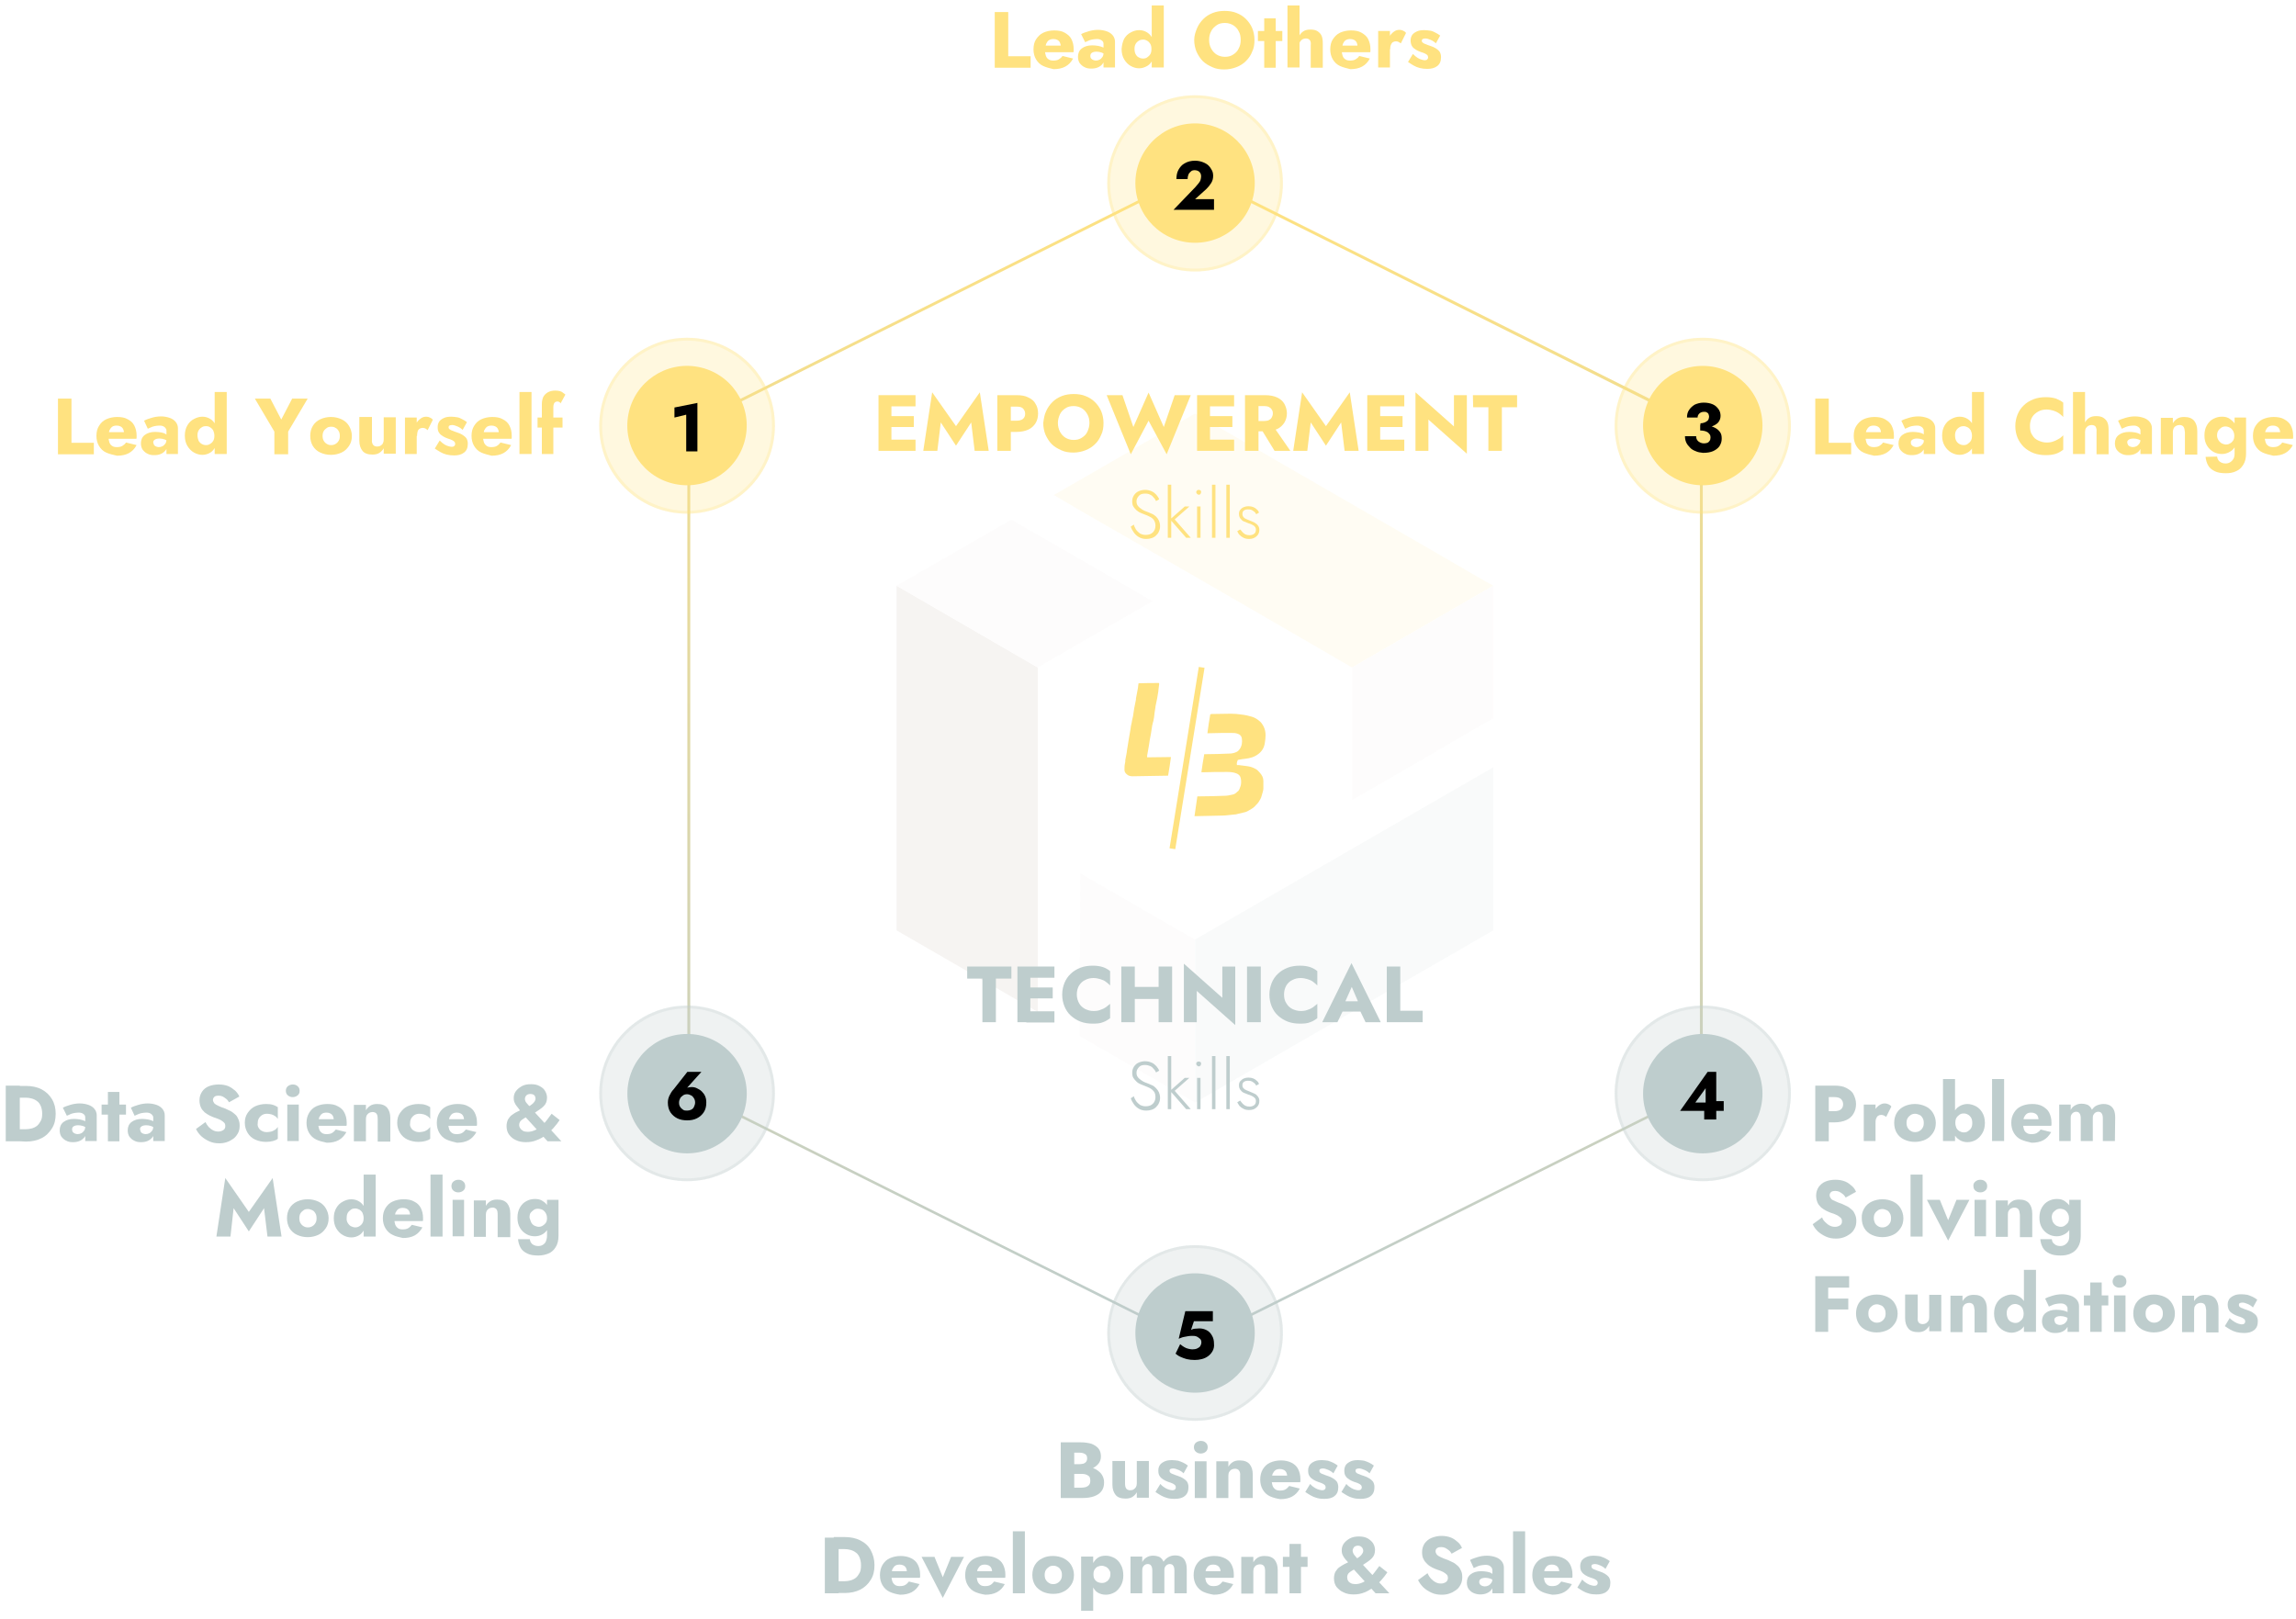 <svg xmlns="http://www.w3.org/2000/svg" xmlns:xlink="http://www.w3.org/1999/xlink" id="Layer_1" x="0px" y="0px" viewBox="0 0 800 564.1" style="enable-background:new 0 0 800 564.1;" xml:space="preserve"><style type="text/css">	.st0{fill:#FFE280;}	.st1{opacity:0.1;}	.st2{fill:#BECDCD;}	.st3{fill:#EBE1E1;}	.st4{fill:#A58C78;}	.st5{fill:url(#SVGID_1_);}	.st6{opacity:0.25;}</style><g>	<g>		<g>			<g>				<path class="st0" d="M431.4,275.7c0.2-0.3,0.4-0.5,0.5-0.8c0.1-0.4,0.3-0.8,0.4-1.1c0.2-0.9,0.2-1.8,0-2.7     c-0.2-0.8-0.7-1.3-1.5-1.6c-1-0.4-2.1-0.5-3.2-0.5c-2.7,0-5.5,0-8.2,0.1c-0.2,0-0.4,0-0.8,0c0.3-2.1,0.6-4.2,1-6.3     c0.3,0,0.5,0,0.7,0c2.6,0,5.3-0.1,7.9-0.2c1,0,2-0.2,2.9-0.7c0.3-0.2,0.6-0.5,0.8-0.8c0.8-1.1,1-2.4,0.8-3.8     c-0.1-0.7-0.5-1.3-1.4-1.6c-0.8-0.3-1.5-0.3-2.2-0.3c-2.5,0-5.1,0-7.6,0.1c-0.2,0-0.4,0-0.8,0c0.3-2.3,0.6-4.4,1-6.6     c0.2,0,0.4-0.1,0.5-0.1c2.2,0,4.4-0.1,6.6-0.1c1.3,0,2.5,0.1,3.8,0.3c1.1,0.1,2.3,0.4,3.4,0.7c0.8,0.2,1.6,0.6,2.4,1.2     c0.5,0.4,1,0.8,1.3,1.3c0.3,0.4,0.5,0.8,0.7,1.2c0.8,1.8,0.6,3.7,0.3,5.5c-0.2,1.5-0.9,2.8-2.2,3.8c-1.4,1.1-2.9,1.5-4.6,1.7     c-0.8,0.1-1.7,0.2-2.6,0.4c-0.2,0.5-0.5,1.1-0.3,1.8c0.5,0,0.9,0,1.4,0.1c1.1,0.2,2.2,0.2,3.3,0.5c0.6,0.2,1.2,0.4,1.7,0.7     c0.7,0.3,1.1,0.9,1.6,1.4c0.7,0.8,1.2,1.7,1.2,2.8c0,0.9,0,1.7,0,2.6c0,0.9-0.4,1.7-0.6,2.6c-0.2,0.9-0.7,1.6-1.2,2.4     c-0.4,0.5-0.9,0.9-1.3,1.4c-0.6,0.6-1.5,1-2.3,1.5c-0.5,0.3-1.2,0.5-1.8,0.6c-0.8,0.2-1.7,0.4-2.5,0.6c-0.1,0-0.1,0-0.2,0     c-1.5,0.1-3,0.4-4.5,0.4c-3,0.1-6.1,0.1-9.1,0.2c-0.1,0-0.2,0-0.5,0c0.3-2.3,0.7-4.6,1-6.9c0.3,0,0.5,0,0.7,0     c2.9,0,5.9-0.1,8.8-0.2c0.9,0,1.8-0.2,2.7-0.4c0.6-0.1,1.1-0.4,1.6-0.9C431.2,275.8,431.3,275.7,431.4,275.7z"></path>			</g>			<g>				<path class="st0" d="M399.7,263.9c2.8,0,5.5-0.1,8.3-0.1c-0.3,2.2-0.6,4.3-1,6.5c-0.1,0-0.3,0-0.4,0c-4,0.1-8,0.1-12,0.2     c-0.8,0-1.5-0.2-2-0.7c-0.5-0.4-0.8-0.9-0.8-1.5c0-0.8,0-1.6,0.2-2.4c0.1-0.3,0.1-0.7,0.1-1.1c0.2-1.2,0.5-2.3,0.6-3.5     c0.2-1,0.3-2,0.5-3.1c0.2-1.4,0.5-2.7,0.7-4.1c0.1-0.8,0.2-1.5,0.4-2.2c0.1-0.8,0.3-1.6,0.5-2.4c0,0,0-0.1,0-0.1     c0.1-0.9,0.3-1.7,0.4-2.6c0.2-1,0.4-2,0.6-3c0-0.1,0-0.3,0-0.4c0.2-1.2,0.5-2.4,0.7-3.7c0-0.3,0.1-0.6,0.1-0.9     c0-0.2,0.1-0.4,0.1-0.7c2.4-0.1,4.8-0.1,7.1-0.1c0,0.1,0.1,0.2,0.1,0.3c-0.1,0.8-0.2,1.6-0.3,2.4c0,0.1,0,0.1,0,0.2     c-0.1,0.8-0.3,1.6-0.4,2.4c-0.2,1-0.4,1.9-0.6,2.9c0,0.1,0,0.1,0,0.2c-0.2,1.2-0.4,2.4-0.5,3.6c-0.1,0.8-0.3,1.5-0.5,2.2     c0,0.1,0,0.3-0.1,0.4c-0.2,1.1-0.3,2.1-0.5,3.2c-0.3,1.4-0.5,2.7-0.7,4.1c-0.2,1.1-0.4,2.2-0.6,3.4     C399.7,263.3,399.7,263.5,399.7,263.9z"></path>			</g>			<g>				<path class="st0" d="M417.7,232.4c0.7,0.1,1.3,0.2,2,0.3c-3.4,21.1-6.8,42.1-10.2,63.2c-0.6-0.1-1.2-0.2-2-0.3     C410.9,274.5,414.3,253.5,417.7,232.4z"></path>			</g>		</g>	</g>	<g>		<g class="st1">			<g>				<polygon class="st2" points="511.1,272.7 471.1,295.8 471.1,295.8 416.4,327.4 416.4,384.2 520.3,324.2 520.3,267.4     "></polygon>				<polygon class="st3" points="416.4,327.4 416.4,384.2 376.3,361.1 376.3,350.5 376.3,350.5 376.3,333.5 376.4,304.3      401.6,318.9     "></polygon>			</g>			<g>				<polygon class="st4" points="312.4,204.1 312.4,324.2 352.4,347.3 361.6,352.6 361.6,342 361.6,295.8 361.6,295.8 361.6,232.6          "></polygon>				<polygon class="st3" points="401.6,209.5 376.4,224 361.6,232.6 361.6,232.6 312.4,204.1 352.4,181.1 361.6,186.4 376.4,194.9          "></polygon>			</g>			<g>				<polygon class="st0" points="514.8,201 500,192.4 416.4,144.1 376.4,167.2 367.2,172.5 376.4,177.9 416.4,200.9 450.8,220.8      450.8,220.8 465.6,229.4 471.1,232.6 471.1,232.6 520.3,204.1     "></polygon>				<polygon class="st3" points="520.3,204.1 520.3,250.3 511.1,255.6 496.4,264.2 471.1,278.8 471.1,232.6 471.1,232.6     "></polygon>			</g>		</g>		<g>			<g>				<g>					<g>						<path class="st0" d="M310.6,137.7v19.4h-4.5v-19.4H310.6z M309.2,137.7h9.8v3.9h-9.8V137.7z M309.2,145h9.2v3.8h-9.2V145z        M309.2,153.2h9.8v3.9h-9.8V153.2z"></path>						<path class="st0" d="M326.6,157.1h-4.9l3.1-20.4l8.3,11.8l8.3-11.8l3.1,20.4h-4.9l-1.2-9.9l-5.3,8.1l-5.3-8.1L326.6,157.1z"></path>						<path class="st0" d="M352.2,137.7v19.4h-4.7v-19.4H352.2z M350.4,137.7h3.8c1.6,0,3,0.2,4.1,0.8c1.1,0.5,2,1.2,2.5,2.2       c0.6,0.9,0.9,2.1,0.9,3.4c0,1.3-0.3,2.4-0.9,3.4c-0.6,0.9-1.4,1.7-2.5,2.2c-1.1,0.5-2.5,0.8-4.1,0.8h-3.8v-3.9h3.8       c0.9,0,1.7-0.2,2.2-0.6s0.8-1,0.8-1.8c0-0.8-0.3-1.4-0.8-1.9s-1.3-0.6-2.2-0.6h-3.8V137.7z"></path>						<path class="st0" d="M364.5,143.3c0.5-1.2,1.3-2.3,2.2-3.2c0.9-0.9,2-1.6,3.3-2.1c1.3-0.5,2.7-0.7,4.1-0.7       c1.5,0,2.9,0.2,4.1,0.7c1.3,0.5,2.4,1.2,3.3,2.1c0.9,0.9,1.7,2,2.2,3.2s0.8,2.6,0.8,4.1s-0.2,2.9-0.8,4.1       c-0.5,1.2-1.2,2.4-2.2,3.3c-0.9,0.9-2,1.6-3.3,2.1s-2.7,0.8-4.2,0.8c-1.5,0-2.9-0.2-4.2-0.8s-2.4-1.2-3.3-2.1       c-0.9-0.9-1.6-2-2.2-3.3c-0.5-1.2-0.8-2.6-0.8-4.1C363.7,145.9,363.9,144.5,364.5,143.3z M369.3,150.4       c0.5,0.9,1.1,1.6,1.9,2.1c0.8,0.5,1.8,0.8,2.9,0.8c1.1,0,2-0.2,2.9-0.8s1.5-1.2,1.9-2.1s0.7-1.9,0.7-3s-0.2-2.1-0.7-3       s-1.1-1.6-1.9-2.1c-0.8-0.5-1.8-0.8-2.9-0.8c-1.1,0-2.1,0.2-2.9,0.8c-0.8,0.5-1.5,1.2-1.9,2.1s-0.7,1.9-0.7,3       S368.9,149.6,369.3,150.4z"></path>						<path class="st0" d="M409.3,137.7h5.6l-8.4,20.6l-6.3-11.7l-6.2,11.7l-8.4-20.6h5.5l3.8,11.1l5.3-12l5.3,12L409.3,137.7z"></path>						<path class="st0" d="M421.6,137.7v19.4h-4.5v-19.4H421.6z M420.2,137.7h9.8v3.9h-9.8V137.7z M420.2,145h9.2v3.8h-9.2V145z        M420.2,153.2h9.8v3.9h-9.8V153.2z"></path>						<path class="st0" d="M438.5,137.7v19.4h-4.7v-19.4H438.5z M436.7,137.7h4.1c1.7,0,3.1,0.3,4.2,0.8c1.1,0.5,2,1.3,2.5,2.2       s0.9,2.1,0.9,3.3c0,1.2-0.3,2.3-0.9,3.3c-0.6,0.9-1.4,1.7-2.5,2.2c-1.1,0.5-2.5,0.8-4.2,0.8h-4.1v-3.6h3.8       c0.6,0,1.2-0.1,1.6-0.3s0.8-0.5,1-0.9c0.2-0.4,0.4-0.8,0.4-1.4s-0.1-1-0.4-1.4c-0.2-0.4-0.6-0.7-1-0.9s-1-0.3-1.6-0.3h-3.8       V137.7z M443.5,148.3l6.1,8.8h-5.5l-5.4-8.8H443.5z"></path>						<path class="st0" d="M455.5,157.1h-4.9l3.1-20.4l8.3,11.8l8.3-11.8l3.1,20.4h-4.9l-1.2-9.9l-5.3,8.1l-5.3-8.1L455.5,157.1z"></path>						<path class="st0" d="M480.9,137.7v19.4h-4.5v-19.4H480.9z M479.5,137.7h9.8v3.9h-9.8V137.7z M479.5,145h9.2v3.8h-9.2V145z        M479.5,153.2h9.8v3.9h-9.8V153.2z"></path>						<path class="st0" d="M511.1,137.7v20.4l-13.4-11.9v10.9h-4.5v-20.4l13.4,11.9v-10.9C506.5,137.7,511.1,137.7,511.1,137.7z"></path>						<path class="st0" d="M513.2,137.7h15.4v4.2h-5.3v15.2h-4.7v-15.2h-5.3L513.2,137.7L513.2,137.7z"></path>					</g>				</g>				<g>					<g>						<path class="st0" d="M395.8,184.5c0.4,0.6,0.9,1,1.4,1.4c0.6,0.3,1.2,0.5,2,0.5c1.1,0,1.9-0.3,2.5-0.9s0.9-1.4,0.9-2.3       c0-0.8-0.2-1.4-0.5-1.9s-0.8-0.9-1.4-1.2c-0.6-0.3-1.2-0.6-1.8-0.8c-0.5-0.2-1-0.4-1.5-0.6c-0.5-0.2-1-0.6-1.4-0.9       c-0.4-0.4-0.8-0.8-1.1-1.3s-0.4-1.1-0.4-1.8c0-0.8,0.2-1.5,0.6-2.1c0.4-0.6,0.9-1.1,1.6-1.4c0.7-0.3,1.4-0.5,2.3-0.5       c0.9,0,1.6,0.2,2.3,0.5s1.2,0.8,1.6,1.2c0.4,0.5,0.8,1,1,1.6l-1.1,0.6c-0.2-0.4-0.4-0.8-0.8-1.2c-0.3-0.4-0.7-0.8-1.2-1       c-0.5-0.3-1.1-0.4-1.8-0.4c-1,0-1.7,0.2-2.2,0.8s-0.8,1.1-0.8,1.9c0,0.6,0.1,1.1,0.5,1.6c0.3,0.4,0.8,0.8,1.4,1.2       c0.6,0.4,1.3,0.7,2.2,1c0.5,0.2,0.9,0.4,1.4,0.6s0.9,0.6,1.3,0.9c0.4,0.4,0.7,0.8,1,1.4c0.2,0.5,0.4,1.1,0.4,1.9       c0,0.7-0.1,1.3-0.4,1.9c-0.2,0.6-0.6,1-1,1.4s-0.9,0.7-1.5,0.9c-0.6,0.2-1.2,0.3-1.9,0.3c-1,0-1.8-0.2-2.5-0.6       c-0.7-0.4-1.3-0.9-1.8-1.6s-0.9-1.4-1.1-2.1l1.1-0.7C395.1,183.3,395.5,183.9,395.8,184.5z"></path>						<path class="st0" d="M408.1,168.9v18.5h-1.2v-18.5H408.1z M414.4,176.5l-5.1,4.5l5.6,6.4h-1.6l-5.6-6.4l5.1-4.5H414.4z"></path>						<path class="st0" d="M417.1,170.9c0.2-0.2,0.4-0.2,0.6-0.2c0.2,0,0.5,0.1,0.6,0.2c0.2,0.2,0.2,0.4,0.2,0.6       c0,0.2-0.1,0.4-0.2,0.6s-0.4,0.3-0.6,0.3c-0.2,0-0.4-0.1-0.6-0.3c-0.2-0.2-0.3-0.4-0.3-0.6       C416.8,171.3,416.9,171.1,417.1,170.9z M418.3,176.5v10.9h-1.2v-10.9H418.3z"></path>						<path class="st0" d="M423.5,168.9v18.5h-1.2v-18.5H423.5z"></path>						<path class="st0" d="M428.5,168.9v18.5h-1.2v-18.5H428.5z"></path>						<path class="st0" d="M432.9,185.4c0.3,0.3,0.6,0.6,1,0.8s0.9,0.3,1.5,0.3c0.7,0,1.2-0.2,1.6-0.5c0.4-0.3,0.6-0.8,0.6-1.4       c0-0.4-0.1-0.8-0.4-1.1c-0.2-0.3-0.6-0.5-1-0.7c-0.4-0.2-0.9-0.4-1.3-0.5c-0.5-0.2-1-0.4-1.5-0.6c-0.5-0.2-0.9-0.6-1.2-1       c-0.3-0.4-0.5-0.9-0.5-1.6c0-0.6,0.1-1.1,0.5-1.5c0.3-0.4,0.7-0.7,1.2-0.9s1-0.3,1.6-0.3c0.6,0,1.2,0.1,1.7,0.3       c0.5,0.2,0.9,0.5,1.2,0.8c0.4,0.3,0.6,0.7,0.8,1.1l-1,0.6c-0.2-0.5-0.6-0.9-1.1-1.2c-0.5-0.4-1-0.5-1.8-0.5       c-0.5,0-1,0.1-1.4,0.4s-0.5,0.7-0.5,1.2c0,0.4,0.1,0.8,0.4,1.1c0.2,0.3,0.5,0.5,1,0.7s0.8,0.3,1.2,0.5       c0.6,0.2,1.1,0.5,1.6,0.7c0.5,0.3,0.9,0.6,1.2,1s0.5,0.9,0.5,1.5c0,0.9-0.3,1.7-1,2.3s-1.5,0.9-2.5,0.9c-0.8,0-1.4-0.1-2-0.4       s-1-0.6-1.4-1s-0.6-0.9-0.8-1.3l1-0.6C432.4,184.7,432.6,185.1,432.9,185.4z"></path>					</g>				</g>			</g>			<g>				<g>					<g>						<path class="st2" d="M337,336.8h15.4v4.2h-5.4v15.2h-4.7V341h-5.3L337,336.8L337,336.8z"></path>						<path class="st2" d="M359,336.8v19.4h-4.5v-19.4H359z M357.6,336.8h9.8v3.9h-9.8V336.8z M357.6,344.1h9.2v3.8h-9.2V344.1z        M357.6,352.4h9.8v3.9h-9.8V352.4z"></path>						<path class="st2" d="M376,349.6c0.5,0.9,1.2,1.5,2.1,2c0.9,0.4,1.8,0.7,2.9,0.7c0.9,0,1.7-0.1,2.4-0.4       c0.7-0.2,1.3-0.5,1.9-0.9c0.5-0.4,1-0.8,1.5-1.2v5c-0.8,0.6-1.6,1.1-2.5,1.4c-0.9,0.4-2.1,0.5-3.5,0.5c-1.5,0-3-0.2-4.3-0.7       c-1.3-0.5-2.4-1.2-3.4-2.1s-1.7-2-2.2-3.2s-0.8-2.6-0.8-4.1c0-1.5,0.3-2.9,0.8-4.1c0.5-1.2,1.2-2.3,2.2-3.2       c0.9-0.9,2.1-1.6,3.4-2.1c1.3-0.5,2.7-0.7,4.3-0.7c1.4,0,2.6,0.2,3.5,0.5s1.8,0.8,2.5,1.4v5c-0.4-0.4-0.9-0.9-1.5-1.3       c-0.5-0.4-1.2-0.7-1.9-0.9c-0.7-0.2-1.5-0.4-2.4-0.4c-1,0-2,0.2-2.9,0.7c-0.9,0.4-1.6,1.1-2.1,1.9s-0.8,1.9-0.8,3.1       C375.2,347.7,375.5,348.7,376,349.6z"></path>						<path class="st2" d="M395.4,336.8v19.4h-4.7v-19.4H395.4z M392,343.9h14.7v4.2H392V343.9z M408.4,336.8v19.4h-4.7v-19.4H408.4       z"></path>						<path class="st2" d="M430.4,336.8v20.4L417,345.3v10.9h-4.5v-20.4l13.4,11.9v-10.9H430.4z"></path>						<path class="st2" d="M439.3,336.8v19.4h-4.8v-19.4H439.3z"></path>						<path class="st2" d="M448.2,349.6c0.5,0.9,1.2,1.5,2.1,2c0.9,0.4,1.8,0.7,2.9,0.7c0.9,0,1.7-0.1,2.4-0.4       c0.7-0.2,1.3-0.5,1.9-0.9c0.5-0.4,1-0.8,1.5-1.2v5c-0.8,0.6-1.6,1.1-2.5,1.4c-0.9,0.4-2.1,0.5-3.5,0.5c-1.5,0-3-0.2-4.3-0.7       c-1.3-0.5-2.4-1.2-3.4-2.1s-1.7-2-2.2-3.2s-0.8-2.6-0.8-4.1c0-1.5,0.3-2.9,0.8-4.1c0.5-1.2,1.2-2.3,2.2-3.2       c0.9-0.9,2.1-1.6,3.4-2.1s2.7-0.7,4.3-0.7c1.4,0,2.6,0.2,3.5,0.5s1.8,0.8,2.5,1.4v5c-0.4-0.4-0.9-0.9-1.5-1.3       c-0.5-0.4-1.2-0.7-1.9-0.9s-1.5-0.4-2.4-0.4c-1,0-2,0.2-2.9,0.7c-0.9,0.4-1.6,1.1-2.1,1.9c-0.5,0.9-0.8,1.9-0.8,3.1       C447.4,347.7,447.6,348.7,448.2,349.6z"></path>						<path class="st2" d="M468.2,350.2l0.2,1l-2.4,5h-5.3l10.2-20.6l10.2,20.6h-5.3l-2.3-4.8l0.2-1.2l-2.7-6.3L468.2,350.2z        M466.2,348.9h9.6l0.3,3.6h-10.3L466.2,348.9z"></path>						<path class="st2" d="M487.9,336.8v15.4h7.8v4h-12.5v-19.4H487.9z"></path>					</g>				</g>				<g>					<g>						<path class="st2" d="M395.8,383.6c0.4,0.6,0.9,1,1.4,1.4c0.6,0.3,1.2,0.5,2,0.5c1.1,0,1.9-0.3,2.5-0.9       c0.6-0.6,0.9-1.4,0.9-2.3c0-0.8-0.2-1.5-0.5-1.9s-0.8-0.9-1.4-1.2c-0.6-0.3-1.2-0.6-1.8-0.8c-0.5-0.2-1-0.4-1.5-0.6       c-0.5-0.2-1-0.5-1.4-0.9c-0.4-0.4-0.8-0.8-1.1-1.3s-0.4-1.1-0.4-1.8c0-0.8,0.2-1.5,0.6-2.1s0.9-1.1,1.6-1.4       c0.7-0.3,1.4-0.5,2.3-0.5c0.9,0,1.6,0.2,2.3,0.5s1.2,0.8,1.6,1.2c0.4,0.5,0.8,1,1,1.6l-1.1,0.6c-0.2-0.4-0.4-0.8-0.8-1.2       c-0.3-0.4-0.7-0.8-1.2-1s-1.1-0.4-1.8-0.4c-1,0-1.7,0.2-2.2,0.8s-0.8,1.1-0.8,1.9c0,0.6,0.1,1.1,0.5,1.6       c0.3,0.4,0.8,0.8,1.4,1.2c0.6,0.4,1.3,0.7,2.2,1c0.5,0.2,0.9,0.4,1.4,0.6c0.5,0.2,0.9,0.6,1.3,1s0.7,0.8,1,1.4       c0.2,0.5,0.4,1.1,0.4,1.9c0,0.7-0.1,1.3-0.4,1.9c-0.2,0.5-0.6,1-1,1.4c-0.4,0.4-0.9,0.7-1.5,0.9s-1.2,0.3-1.9,0.3       c-1,0-1.8-0.2-2.5-0.6c-0.7-0.4-1.3-0.9-1.8-1.6s-0.9-1.4-1.1-2.1l1.1-0.7C395.1,382.4,395.5,383.1,395.8,383.6z"></path>						<path class="st2" d="M408.1,368v18.5h-1.2V368H408.1z M414.4,375.6l-5.1,4.5l5.6,6.4h-1.6l-5.6-6.4l5.1-4.5H414.4z"></path>						<path class="st2" d="M417.1,370.1c0.2-0.2,0.4-0.2,0.6-0.2c0.2,0,0.5,0.1,0.6,0.2c0.2,0.2,0.2,0.4,0.2,0.6       c0,0.2-0.1,0.4-0.2,0.6c-0.2,0.2-0.4,0.3-0.6,0.3c-0.2,0-0.4-0.1-0.6-0.3c-0.2-0.2-0.3-0.4-0.3-0.6       C416.8,370.4,416.9,370.2,417.1,370.1z M418.3,375.6v10.9h-1.2v-10.9H418.3z"></path>						<path class="st2" d="M423.5,368v18.5h-1.2V368H423.5z"></path>						<path class="st2" d="M428.5,368v18.5h-1.2V368H428.5z"></path>						<path class="st2" d="M432.9,384.5c0.3,0.3,0.6,0.6,1,0.8c0.4,0.2,0.9,0.3,1.5,0.3c0.7,0,1.2-0.2,1.6-0.5       c0.4-0.3,0.6-0.8,0.6-1.4c0-0.4-0.1-0.8-0.4-1.1s-0.6-0.5-1-0.7c-0.4-0.2-0.9-0.4-1.3-0.5c-0.5-0.2-1-0.4-1.5-0.6       c-0.5-0.2-0.9-0.6-1.2-1c-0.3-0.4-0.5-0.9-0.5-1.6c0-0.6,0.1-1.1,0.5-1.5s0.7-0.7,1.2-0.9s1-0.3,1.6-0.3       c0.6,0,1.2,0.1,1.7,0.3c0.5,0.2,0.9,0.5,1.2,0.8c0.4,0.3,0.6,0.7,0.8,1.1l-1,0.6c-0.2-0.5-0.6-0.9-1.1-1.2       c-0.5-0.4-1-0.5-1.8-0.5c-0.5,0-1,0.1-1.4,0.4c-0.4,0.3-0.5,0.7-0.5,1.2c0,0.4,0.1,0.8,0.4,1c0.2,0.3,0.5,0.5,1,0.7       c0.4,0.2,0.8,0.3,1.2,0.5c0.6,0.2,1.1,0.5,1.6,0.7s0.9,0.6,1.2,1c0.3,0.4,0.5,0.9,0.5,1.5c0,1-0.3,1.7-1,2.3       c-0.6,0.6-1.5,0.9-2.5,0.9c-0.8,0-1.4-0.1-2-0.4c-0.6-0.3-1-0.6-1.4-1c-0.3-0.4-0.6-0.9-0.8-1.3l1-0.6       C432.4,383.8,432.6,384.2,432.9,384.5z"></path>					</g>				</g>			</g>		</g>	</g>	<g>					<linearGradient id="SVGID_1_" gradientUnits="userSpaceOnUse" x1="416.35" y1="95.51" x2="416.35" y2="504.14" gradientTransform="matrix(1 0 0 -1 0 564)">			<stop offset="0" style="stop-color:#BECDCD"></stop>			<stop offset="1" style="stop-color:#FFE280"></stop>		</linearGradient>		<path class="st5" d="M416.4,61l175.9,87.9v230.7l-175.9,87.8l-175.9-87.8V148.8L416.4,61 M416.4,59.9l-176.9,88.3v231.9   l176.9,88.3l176.9-88.3V148.2L416.4,59.9L416.4,59.9z"></path>	</g></g><g>	<g>		<path class="st0" d="M637.2,138.9v15.4h7.8v4h-12.5v-19.4L637.2,138.9L637.2,138.9z"></path>		<path class="st0" d="M649.3,157.7c-1.1-0.5-1.9-1.3-2.5-2.3s-0.9-2.2-0.9-3.5c0-1.4,0.3-2.6,0.9-3.5s1.4-1.8,2.5-2.3   c1.1-0.5,2.4-0.8,3.8-0.8s2.7,0.2,3.7,0.8s1.8,1.2,2.3,2.2c0.5,1,0.8,2.1,0.8,3.5c0,0.2,0,0.4,0,0.6s0,0.4-0.1,0.5h-11.6v-2.3h7.9   l-1,1.3c0.1-0.1,0.2-0.3,0.2-0.5c0.1-0.2,0.1-0.4,0.1-0.5c0-0.6-0.1-1-0.3-1.4s-0.5-0.7-0.9-0.9s-0.8-0.3-1.3-0.3   c-0.6,0-1.2,0.1-1.6,0.4s-0.7,0.7-1,1.3c-0.2,0.6-0.3,1.3-0.3,2.1c0,0.8,0.1,1.4,0.3,2s0.5,1,1,1.3c0.4,0.3,1,0.4,1.6,0.4   c0.7,0,1.4-0.1,1.9-0.4s1-0.7,1.3-1.2l3.7,0.9c-0.7,1.3-1.6,2.2-2.7,2.8c-1.1,0.6-2.5,0.9-4.1,0.9   C651.7,158.5,650.4,158.2,649.3,157.7z"></path>		<path class="st0" d="M666.1,155.1c0.2,0.2,0.4,0.4,0.7,0.5c0.3,0.1,0.6,0.2,0.9,0.2c0.5,0,0.9-0.1,1.3-0.3c0.4-0.2,0.7-0.5,1-0.9   c0.3-0.4,0.4-0.9,0.4-1.5l0.4,1.7c0,0.8-0.2,1.5-0.7,2.1c-0.4,0.6-1,1-1.7,1.3c-0.7,0.3-1.5,0.4-2.3,0.4s-1.6-0.1-2.3-0.5   c-0.7-0.3-1.2-0.8-1.7-1.4c-0.4-0.6-0.6-1.4-0.6-2.2c0-1.2,0.4-2.2,1.3-2.9s2.1-1.1,3.7-1.1c0.8,0,1.5,0.1,2.1,0.2   c0.6,0.1,1.2,0.3,1.6,0.6s0.8,0.4,1,0.7v1.9c-0.4-0.3-1-0.6-1.5-0.8c-0.6-0.2-1.2-0.3-1.8-0.3c-0.5,0-0.9,0.1-1.2,0.2   c-0.3,0.1-0.5,0.3-0.7,0.5c-0.2,0.2-0.2,0.5-0.2,0.8C665.8,154.6,665.9,154.9,666.1,155.1z M662.5,146.6c0.7-0.4,1.6-0.7,2.6-1   c1-0.3,2.1-0.5,3.3-0.5c1.1,0,2.1,0.2,3,0.5c0.9,0.3,1.6,0.8,2.1,1.4c0.5,0.6,0.8,1.4,0.8,2.2v9h-4v-8c0-0.3,0-0.6-0.2-0.8   c-0.1-0.2-0.2-0.4-0.5-0.6s-0.5-0.3-0.8-0.4s-0.7-0.1-1-0.1c-0.6,0-1.1,0.1-1.7,0.2c-0.5,0.1-1,0.3-1.4,0.5s-0.7,0.3-0.9,0.4   L662.5,146.6z"></path>		<path class="st0" d="M677.6,148.2c0.6-1,1.3-1.7,2.3-2.2c0.9-0.5,1.9-0.8,2.9-0.8c1.1,0,2,0.3,2.8,0.8c0.8,0.5,1.5,1.3,2,2.3   c0.5,1,0.7,2.2,0.7,3.6c0,1.4-0.2,2.6-0.7,3.5c-0.5,1-1.1,1.8-2,2.3s-1.8,0.8-2.8,0.8c-1,0-2-0.3-2.9-0.8s-1.7-1.3-2.3-2.3   c-0.6-1-0.9-2.2-0.9-3.6C676.7,150.4,677,149.2,677.6,148.2z M681.6,153.6c0.3,0.5,0.7,0.9,1.1,1.1c0.5,0.3,1,0.4,1.5,0.4   c0.5,0,1-0.1,1.4-0.4s0.8-0.6,1.1-1.1c0.3-0.5,0.4-1.1,0.4-1.8c0-0.7-0.2-1.3-0.4-1.8c-0.3-0.5-0.7-0.9-1.1-1.1s-0.9-0.4-1.4-0.4   c-0.5,0-1.1,0.1-1.5,0.4c-0.5,0.3-0.8,0.6-1.1,1.1c-0.3,0.5-0.4,1.1-0.4,1.7S681.3,153.1,681.6,153.6z M691.3,136.6v21.6h-4.2   v-21.6H691.3z"></path>		<path class="st0" d="M708.1,151.6c0.5,0.9,1.2,1.5,2.1,1.9s1.8,0.7,2.9,0.7c0.9,0,1.7-0.1,2.4-0.4c0.7-0.2,1.3-0.6,1.9-0.9   s1-0.8,1.5-1.2v5c-0.8,0.6-1.6,1.1-2.5,1.4s-2.1,0.5-3.5,0.5c-1.5,0-3-0.2-4.3-0.7s-2.4-1.2-3.4-2.1c-0.9-0.9-1.7-2-2.2-3.2   s-0.8-2.6-0.8-4.1c0-1.5,0.3-2.9,0.8-4.1s1.2-2.3,2.2-3.2c0.9-0.9,2.1-1.6,3.4-2.1s2.7-0.7,4.3-0.7c1.4,0,2.6,0.2,3.5,0.5   c0.9,0.4,1.8,0.8,2.5,1.4v5c-0.4-0.4-0.9-0.9-1.5-1.3s-1.2-0.7-1.9-0.9s-1.5-0.4-2.4-0.4c-1,0-2,0.2-2.9,0.7s-1.6,1.1-2.1,1.9   s-0.8,1.9-0.8,3.1C707.3,149.7,707.5,150.8,708.1,151.6z"></path>		<path class="st0" d="M726.5,158.2h-4.2v-21.6h4.2V158.2z M730.2,148.7c-0.3-0.4-0.8-0.6-1.4-0.6c-0.4,0-0.8,0.1-1.2,0.3   c-0.3,0.2-0.6,0.5-0.8,0.8c-0.2,0.3-0.3,0.8-0.3,1.3h-0.7c0-1,0.2-1.9,0.5-2.8s0.8-1.5,1.5-2c0.7-0.5,1.5-0.7,2.6-0.7   s1.9,0.2,2.5,0.6s1.1,0.9,1.4,1.6c0.3,0.7,0.4,1.6,0.4,2.7v8.4h-4.2v-7.8C730.6,149.7,730.4,149.1,730.2,148.7z"></path>		<path class="st0" d="M741.5,155.1c0.2,0.2,0.4,0.4,0.7,0.5c0.3,0.1,0.6,0.2,0.9,0.2c0.5,0,0.9-0.1,1.3-0.3c0.4-0.2,0.7-0.5,1-0.9   c0.3-0.4,0.4-0.9,0.4-1.5l0.4,1.7c0,0.8-0.2,1.5-0.7,2.1c-0.4,0.6-1,1-1.7,1.3c-0.7,0.3-1.5,0.4-2.3,0.4s-1.6-0.1-2.3-0.5   c-0.7-0.3-1.2-0.8-1.7-1.4c-0.4-0.6-0.6-1.4-0.6-2.2c0-1.2,0.4-2.2,1.3-2.9s2.1-1.1,3.7-1.1c0.8,0,1.5,0.1,2.1,0.2   c0.6,0.1,1.2,0.3,1.6,0.6s0.8,0.4,1,0.7v1.9c-0.4-0.3-1-0.6-1.5-0.8c-0.6-0.2-1.2-0.3-1.8-0.3c-0.5,0-0.9,0.1-1.2,0.2   c-0.3,0.1-0.5,0.3-0.7,0.5c-0.2,0.2-0.2,0.5-0.2,0.8C741.3,154.6,741.4,154.9,741.5,155.1z M738,146.6c0.7-0.4,1.6-0.7,2.6-1   c1-0.3,2.1-0.5,3.3-0.5c1.1,0,2.1,0.2,3,0.5c0.9,0.3,1.6,0.8,2.1,1.4c0.5,0.6,0.8,1.4,0.8,2.2v9h-4v-8c0-0.3,0-0.6-0.2-0.8   c-0.1-0.2-0.2-0.4-0.5-0.6s-0.5-0.3-0.8-0.4s-0.7-0.1-1-0.1c-0.6,0-1.1,0.1-1.7,0.2c-0.5,0.1-1,0.3-1.4,0.5s-0.7,0.3-0.9,0.4   L738,146.6z"></path>		<path class="st0" d="M760.8,148.7c-0.3-0.4-0.8-0.6-1.4-0.6c-0.4,0-0.8,0.1-1.2,0.3c-0.3,0.2-0.6,0.4-0.8,0.8   c-0.2,0.4-0.3,0.8-0.3,1.3v7.8h-4.2v-12.7h4.2v1.9c0.4-0.7,0.9-1.2,1.5-1.6c0.6-0.4,1.4-0.6,2.4-0.6c1.6,0,2.7,0.4,3.5,1.3   c0.7,0.9,1.1,2,1.1,3.6v8.2h-4.3v-7.8C761.2,149.7,761.1,149.1,760.8,148.7z"></path>		<path class="st0" d="M769,148.1c0.6-1,1.3-1.7,2.3-2.2s1.9-0.7,2.9-0.7c1.1,0,2,0.2,2.8,0.8s1.5,1.2,2,2.2c0.5,1,0.7,2.1,0.7,3.5   c0,1.4-0.2,2.5-0.7,3.5s-1.1,1.7-2,2.2c-0.8,0.5-1.8,0.8-2.8,0.8c-1,0-2-0.2-2.9-0.7c-0.9-0.5-1.7-1.2-2.3-2.2   c-0.6-1-0.9-2.1-0.9-3.6C768.1,150.3,768.4,149.1,769,148.1z M772.5,159.1c0.1,0.5,0.2,0.9,0.5,1.3s0.6,0.6,1,0.8   c0.4,0.2,0.9,0.3,1.4,0.3c0.6,0,1.1-0.1,1.6-0.4c0.5-0.3,0.9-0.7,1.2-1.2c0.3-0.5,0.4-1.2,0.4-1.9v-12.5h4V158c0,1.6-0.3,2.9-1,4   s-1.5,1.8-2.5,2.2c-1,0.5-2.2,0.7-3.5,0.7c-1.6,0-2.9-0.2-3.9-0.7s-1.8-1.1-2.3-2c-0.5-0.9-0.8-1.9-0.9-3L772.5,159.1L772.5,159.1   z M773,153.4c0.3,0.5,0.7,0.8,1.1,1.1c0.5,0.2,1,0.4,1.5,0.4c0.5,0,1-0.1,1.4-0.4c0.5-0.2,0.8-0.6,1.1-1c0.3-0.5,0.4-1,0.4-1.7   c0-0.5-0.1-1-0.3-1.4c-0.2-0.4-0.4-0.7-0.7-1s-0.6-0.4-1-0.6c-0.3-0.1-0.7-0.2-1-0.2c-0.5,0-1.1,0.1-1.5,0.4s-0.8,0.6-1.1,1.1   c-0.3,0.5-0.4,1-0.4,1.7C772.5,152.4,772.7,152.9,773,153.4z"></path>		<path class="st0" d="M788.4,157.7c-1.1-0.5-1.9-1.3-2.5-2.3s-0.9-2.2-0.9-3.5c0-1.4,0.3-2.6,0.9-3.5s1.4-1.8,2.5-2.3   c1.1-0.5,2.4-0.8,3.8-0.8s2.7,0.2,3.7,0.8s1.8,1.2,2.3,2.2c0.5,1,0.8,2.1,0.8,3.5c0,0.2,0,0.4,0,0.6s0,0.4-0.1,0.5h-11.6v-2.3h7.9   l-1,1.3c0.1-0.1,0.2-0.3,0.2-0.5c0.1-0.2,0.1-0.4,0.1-0.5c0-0.6-0.1-1-0.3-1.4s-0.5-0.7-0.9-0.9s-0.8-0.3-1.3-0.3   c-0.6,0-1.2,0.1-1.6,0.4s-0.7,0.7-1,1.3c-0.2,0.6-0.3,1.3-0.3,2.1c0,0.8,0.1,1.4,0.3,2s0.5,1,1,1.3c0.4,0.3,1,0.4,1.6,0.4   c0.7,0,1.4-0.1,1.9-0.4s1-0.7,1.3-1.2l3.7,0.9c-0.7,1.3-1.6,2.2-2.7,2.8c-1.1,0.6-2.5,0.9-4.1,0.9   C790.8,158.5,789.5,158.2,788.4,157.7z"></path>	</g></g><g>	<g>		<path class="st2" d="M637.2,378.3v19.4h-4.7v-19.4H637.2z M635.4,378.3h3.8c1.6,0,3,0.2,4.1,0.8s2,1.2,2.5,2.2s0.9,2.1,0.9,3.4   c0,1.3-0.3,2.4-0.9,3.4c-0.6,1-1.4,1.7-2.5,2.2c-1.1,0.5-2.5,0.8-4.1,0.8h-3.8v-3.9h3.8c0.9,0,1.7-0.2,2.2-0.6s0.8-1,0.8-1.8   c0-0.8-0.3-1.4-0.8-1.9c-0.5-0.4-1.3-0.6-2.2-0.6h-3.8V378.3z"></path>		<path class="st2" d="M653.5,397.6h-4.1v-12.7h4.1V397.6z M656.4,388.7c-0.2-0.1-0.6-0.2-0.9-0.2c-0.4,0-0.8,0.1-1.1,0.3   s-0.5,0.5-0.7,1s-0.2,0.9-0.2,1.5l-1-1.5c0-1,0.2-1.9,0.6-2.7c0.4-0.8,0.9-1.4,1.6-1.9c0.7-0.5,1.3-0.7,2-0.7   c0.5,0,0.9,0.1,1.3,0.3c0.4,0.2,0.8,0.4,1,0.8l-1.8,3.6C656.9,389,656.7,388.8,656.4,388.7z"></path>		<path class="st2" d="M660.9,387.8c0.6-1,1.5-1.8,2.6-2.3s2.3-0.8,3.7-0.8c1.4,0,2.6,0.3,3.7,0.8c1.1,0.5,2,1.3,2.6,2.3   c0.6,1,1,2.2,1,3.5c0,1.3-0.3,2.5-1,3.5s-1.5,1.8-2.6,2.3c-1.1,0.5-2.3,0.8-3.7,0.8c-1.4,0-2.6-0.3-3.7-0.8s-2-1.3-2.6-2.3   c-0.6-1-0.9-2.2-0.9-3.5C660,389.9,660.3,388.8,660.9,387.8z M664.7,393c0.3,0.5,0.6,0.8,1.1,1.1s0.9,0.4,1.5,0.4   c0.5,0,1-0.1,1.5-0.4s0.8-0.6,1.1-1.1s0.4-1,0.4-1.7s-0.1-1.2-0.4-1.7s-0.6-0.9-1.1-1.1s-1-0.4-1.5-0.4c-0.5,0-1,0.1-1.5,0.4   c-0.4,0.3-0.8,0.6-1.1,1.1c-0.3,0.5-0.4,1-0.4,1.7C664.3,391.9,664.4,392.5,664.7,393z"></path>		<path class="st2" d="M681.2,397.6H677v-21.6h4.2V397.6z M690.7,394.9c-0.6,1-1.3,1.7-2.2,2.3c-0.9,0.5-1.9,0.8-3,0.8   s-2-0.3-2.8-0.8c-0.8-0.5-1.5-1.3-2-2.3s-0.7-2.2-0.7-3.5c0-1.4,0.2-2.6,0.7-3.6s1.1-1.8,2-2.3c0.8-0.5,1.8-0.8,2.8-0.8   s2,0.3,3,0.8c0.9,0.5,1.7,1.3,2.2,2.2c0.6,1,0.9,2.2,0.9,3.6C691.6,392.7,691.3,393.9,690.7,394.9z M686.8,389.5   c-0.3-0.5-0.7-0.9-1.1-1.1c-0.5-0.3-1-0.4-1.5-0.4c-0.5,0-1,0.1-1.4,0.4s-0.8,0.6-1.1,1.1c-0.3,0.5-0.4,1.1-0.4,1.8   c0,0.7,0.2,1.3,0.4,1.8c0.3,0.5,0.7,0.9,1.1,1.1s0.9,0.4,1.4,0.4c0.5,0,1.1-0.1,1.5-0.4s0.8-0.6,1.1-1.1c0.3-0.5,0.4-1.1,0.4-1.7   C687.2,390.6,687.1,390,686.8,389.5z"></path>		<path class="st2" d="M698.3,376v21.6h-4.2V376H698.3z"></path>		<path class="st2" d="M704.2,397.1c-1.1-0.5-1.9-1.3-2.5-2.3s-0.9-2.2-0.9-3.5c0-1.4,0.3-2.5,0.9-3.5c0.6-1,1.4-1.8,2.5-2.3   c1.1-0.5,2.4-0.8,3.8-0.8s2.7,0.2,3.7,0.8s1.8,1.2,2.3,2.2c0.5,1,0.8,2.1,0.8,3.5c0,0.2,0,0.4,0,0.6s0,0.4-0.1,0.5h-11.6v-2.3h7.9   l-1,1.3c0.1-0.1,0.2-0.3,0.2-0.5c0.1-0.2,0.1-0.4,0.1-0.5c0-0.5-0.1-1-0.3-1.4s-0.5-0.7-0.9-0.9s-0.8-0.3-1.3-0.3   c-0.6,0-1.2,0.1-1.6,0.4c-0.4,0.3-0.7,0.7-1,1.3c-0.2,0.6-0.3,1.3-0.3,2.1c0,0.8,0.1,1.4,0.3,2s0.5,1,1,1.3c0.4,0.3,1,0.4,1.6,0.4   c0.7,0,1.4-0.1,1.9-0.4s1-0.7,1.3-1.2l3.7,0.9c-0.7,1.2-1.6,2.2-2.7,2.8c-1.1,0.6-2.5,0.9-4.1,0.9   C706.6,397.9,705.3,397.6,704.2,397.1z"></path>		<path class="st2" d="M736.9,397.6h-4.2v-7.8c0-0.8-0.1-1.4-0.4-1.8c-0.2-0.4-0.7-0.6-1.2-0.6c-0.4,0-0.7,0.1-1,0.3   c-0.3,0.2-0.5,0.4-0.7,0.8s-0.2,0.8-0.2,1.3v7.8H725v-7.8c0-0.8-0.1-1.4-0.4-1.8c-0.2-0.4-0.7-0.6-1.2-0.6c-0.4,0-0.7,0.1-1,0.3   c-0.3,0.2-0.5,0.4-0.7,0.8c-0.2,0.4-0.2,0.8-0.2,1.3v7.8h-4v-12.7h4v1.9c0.3-0.7,0.8-1.2,1.5-1.6s1.4-0.6,2.2-0.6   c1,0,1.8,0.2,2.4,0.5c0.6,0.4,1,0.9,1.3,1.6c0.5-0.7,1-1.2,1.7-1.5s1.5-0.5,2.3-0.5c1,0,1.8,0.2,2.4,0.6s1,0.9,1.3,1.6   s0.4,1.6,0.4,2.6L736.9,397.6L736.9,397.6z"></path>		<path class="st2" d="M636,425.9c0.5,0.5,1,0.9,1.6,1.2c0.6,0.3,1.2,0.4,1.8,0.4c0.7,0,1.2-0.2,1.7-0.5s0.7-0.8,0.7-1.4   c0-0.5-0.1-0.9-0.4-1.2s-0.7-0.6-1.2-0.9c-0.6-0.3-1.3-0.6-2.3-0.9c-0.5-0.2-1-0.4-1.6-0.7c-0.6-0.3-1.2-0.7-1.7-1.1   c-0.5-0.5-1-1-1.3-1.7s-0.5-1.5-0.5-2.5c0-1.1,0.3-2.1,0.9-3c0.6-0.8,1.4-1.5,2.4-1.9c1-0.4,2.2-0.6,3.4-0.6   c1.3,0,2.4,0.2,3.4,0.6c1,0.4,1.7,1,2.4,1.6s1.1,1.3,1.4,2l-3.6,2c-0.3-0.5-0.6-0.9-1-1.2c-0.4-0.3-0.8-0.6-1.2-0.8   s-0.9-0.3-1.4-0.3c-0.7,0-1.2,0.1-1.5,0.4s-0.5,0.6-0.5,1.1c0,0.4,0.2,0.8,0.5,1.2s0.8,0.6,1.5,0.9c0.6,0.3,1.4,0.6,2.3,0.9   c0.7,0.3,1.3,0.6,1.9,0.9c0.6,0.3,1.1,0.8,1.6,1.2s0.8,1,1.1,1.7s0.4,1.4,0.4,2.2c0,1-0.2,1.9-0.6,2.6c-0.4,0.8-0.9,1.4-1.6,1.9   c-0.7,0.5-1.4,0.9-2.3,1.2s-1.7,0.4-2.6,0.4c-1.3,0-2.4-0.2-3.5-0.7c-1.1-0.5-2-1.1-2.8-1.8c-0.8-0.8-1.4-1.6-1.8-2.5l3.3-2.4   C635,424.8,635.5,425.4,636,425.9z"></path>		<path class="st2" d="M649.6,421c0.6-1,1.5-1.8,2.6-2.3s2.3-0.8,3.7-0.8c1.4,0,2.6,0.3,3.7,0.8c1.1,0.5,2,1.3,2.6,2.3   c0.6,1,1,2.2,1,3.5c0,1.3-0.3,2.5-1,3.5s-1.5,1.8-2.6,2.3c-1.1,0.5-2.3,0.8-3.7,0.8c-1.4,0-2.6-0.3-3.7-0.8s-2-1.3-2.6-2.3   c-0.6-1-0.9-2.2-0.9-3.5C648.6,423.1,649,422,649.6,421z M653.3,426.2c0.3,0.5,0.6,0.8,1.1,1.1s0.9,0.4,1.5,0.4   c0.5,0,1-0.1,1.5-0.4s0.8-0.6,1.1-1.1s0.4-1,0.4-1.7s-0.1-1.2-0.4-1.7s-0.6-0.9-1.1-1.1s-1-0.4-1.5-0.4c-0.5,0-1,0.1-1.5,0.4   c-0.4,0.3-0.8,0.6-1.1,1.1c-0.3,0.5-0.4,1-0.4,1.7C652.9,425.2,653.1,425.7,653.3,426.2z"></path>		<path class="st2" d="M669.9,409.3v21.6h-4.2v-21.6H669.9z"></path>		<path class="st2" d="M675.9,418.1l2.9,7.1l2.9-7.1h4.5l-7.4,14.2l-7.4-14.2H675.9z"></path>		<path class="st2" d="M688.3,411.7c0.5-0.4,1-0.6,1.7-0.6c0.7,0,1.3,0.2,1.7,0.6c0.5,0.4,0.7,1,0.7,1.6c0,0.7-0.2,1.2-0.7,1.6   s-1,0.6-1.7,0.6c-0.7,0-1.2-0.2-1.7-0.6c-0.5-0.4-0.7-1-0.7-1.6C687.5,412.7,687.8,412.1,688.3,411.7z M692,418.1v12.7h-4v-12.7   H692z"></path>		<path class="st2" d="M703.3,421.4c-0.3-0.4-0.8-0.6-1.4-0.6c-0.4,0-0.8,0.1-1.2,0.3s-0.6,0.5-0.8,0.8s-0.3,0.8-0.3,1.3v7.8h-4.2   v-12.7h4.2v1.9c0.4-0.7,0.9-1.2,1.5-1.6s1.4-0.6,2.4-0.6c1.6,0,2.7,0.4,3.5,1.3c0.7,0.9,1.1,2,1.1,3.6v8.2h-4.3v-7.8   C703.7,422.4,703.6,421.8,703.3,421.4z"></path>		<path class="st2" d="M711.5,420.7c0.6-1,1.3-1.7,2.3-2.2c0.9-0.5,1.9-0.7,2.9-0.7c1.1,0,2,0.2,2.8,0.8s1.5,1.2,2,2.2   c0.5,1,0.7,2.1,0.7,3.5c0,1.4-0.2,2.5-0.7,3.5s-1.1,1.7-2,2.2s-1.8,0.8-2.8,0.8c-1,0-2-0.2-2.9-0.7s-1.7-1.2-2.3-2.2   c-0.6-1-0.9-2.1-0.9-3.6C710.6,422.9,710.9,421.7,711.5,420.7z M714.9,431.8c0.1,0.5,0.2,1,0.5,1.3s0.6,0.6,1,0.8   c0.4,0.2,0.9,0.3,1.4,0.3c0.6,0,1.1-0.1,1.6-0.4s0.9-0.7,1.2-1.2c0.3-0.5,0.4-1.2,0.4-2v-12.5h4v12.5c0,1.6-0.3,2.9-1,4   c-0.6,1-1.5,1.8-2.5,2.2c-1,0.5-2.2,0.7-3.5,0.7c-1.6,0-2.9-0.2-3.9-0.7s-1.8-1.1-2.3-2s-0.8-1.9-0.9-3L714.9,431.8L714.9,431.8z    M715.4,426c0.3,0.5,0.7,0.8,1.1,1.1c0.5,0.2,1,0.4,1.5,0.4c0.5,0,1-0.1,1.4-0.4s0.8-0.6,1.1-1c0.3-0.5,0.4-1,0.4-1.7   c0-0.5-0.1-1-0.3-1.4c-0.2-0.4-0.4-0.7-0.7-1s-0.6-0.5-1-0.6c-0.3-0.1-0.7-0.2-1-0.2c-0.5,0-1.1,0.1-1.5,0.4s-0.8,0.6-1.1,1   c-0.3,0.5-0.4,1-0.4,1.7C715,425,715.1,425.5,715.4,426z"></path>		<path class="st2" d="M637,444.7v19.4h-4.5v-19.4H637z M635.6,444.7h8.7v4h-8.7V444.7z M635.6,452.5h8.4v3.8h-8.4V452.5z"></path>		<path class="st2" d="M647.6,454.2c0.6-1,1.5-1.8,2.6-2.3s2.3-0.8,3.7-0.8c1.4,0,2.6,0.3,3.7,0.8c1.1,0.5,2,1.3,2.6,2.3   c0.6,1,1,2.2,1,3.5c0,1.3-0.3,2.5-1,3.5s-1.5,1.8-2.6,2.3c-1.1,0.5-2.3,0.8-3.7,0.8c-1.4,0-2.6-0.3-3.7-0.8s-2-1.3-2.6-2.3   c-0.6-1-0.9-2.2-0.9-3.5C646.7,456.4,647,455.2,647.6,454.2z M651.4,459.4c0.3,0.5,0.6,0.8,1.1,1.1s0.9,0.4,1.5,0.4   c0.5,0,1-0.1,1.5-0.4s0.8-0.6,1.1-1.1s0.4-1,0.4-1.7s-0.1-1.2-0.4-1.7s-0.6-0.9-1.1-1.1s-1-0.4-1.5-0.4c-0.5,0-1,0.1-1.5,0.4   c-0.4,0.3-0.8,0.6-1.1,1.1c-0.3,0.5-0.4,1-0.4,1.7S651.1,459,651.4,459.4z"></path>		<path class="st2" d="M668.5,460.8c0.3,0.4,0.8,0.6,1.4,0.6c0.5,0,0.8-0.1,1.2-0.3c0.3-0.2,0.6-0.5,0.8-0.8s0.3-0.8,0.3-1.3v-7.8   h4.2v12.7h-4.2v-1.9c-0.4,0.7-0.9,1.2-1.5,1.6c-0.6,0.4-1.4,0.6-2.3,0.6c-1.6,0-2.8-0.4-3.5-1.3c-0.7-0.9-1.1-2-1.1-3.6v-8.2h4.4   v7.8C668.1,459.8,668.2,460.4,668.5,460.8z"></path>		<path class="st2" d="M687.5,454.6c-0.3-0.4-0.8-0.6-1.4-0.6c-0.4,0-0.8,0.1-1.2,0.3s-0.6,0.5-0.8,0.8s-0.3,0.8-0.3,1.3v7.8h-4.2   v-12.7h4.2v1.9c0.4-0.7,0.9-1.2,1.5-1.6s1.4-0.6,2.4-0.6c1.6,0,2.7,0.4,3.5,1.3c0.7,0.9,1.1,2,1.1,3.6v8.2h-4.3v-7.8   C687.9,455.6,687.8,455,687.5,454.6z"></path>		<path class="st2" d="M695.7,454.1c0.6-1,1.3-1.7,2.3-2.2s1.9-0.8,2.9-0.8c1.1,0,2,0.3,2.8,0.8c0.8,0.5,1.5,1.3,2,2.3   c0.5,1,0.7,2.2,0.7,3.6c0,1.4-0.2,2.5-0.7,3.5c-0.5,1-1.1,1.8-2,2.3s-1.8,0.8-2.8,0.8c-1,0-2-0.3-2.9-0.8s-1.7-1.3-2.3-2.3   c-0.6-1-0.9-2.2-0.9-3.6C694.8,456.3,695.1,455.1,695.7,454.1z M699.6,459.5c0.3,0.5,0.7,0.9,1.1,1.1s1,0.4,1.5,0.4   c0.5,0,1-0.1,1.4-0.4s0.8-0.6,1.1-1.1c0.3-0.5,0.4-1.1,0.4-1.8c0-0.7-0.2-1.3-0.4-1.8c-0.3-0.5-0.7-0.9-1.1-1.1s-0.9-0.4-1.4-0.4   c-0.5,0-1.1,0.1-1.5,0.4s-0.8,0.6-1.1,1.1c-0.3,0.5-0.4,1.1-0.4,1.7C699.2,458.4,699.4,459,699.6,459.5z M709.4,442.5v21.6h-4.2   v-21.6H709.4z"></path>		<path class="st2" d="M716.1,461c0.2,0.2,0.4,0.4,0.7,0.5c0.3,0.1,0.6,0.2,0.9,0.2c0.5,0,0.9-0.1,1.3-0.3c0.4-0.2,0.7-0.5,1-0.9   s0.4-0.9,0.4-1.5l0.4,1.7c0,0.8-0.2,1.5-0.7,2.1c-0.4,0.6-1,1-1.7,1.3c-0.7,0.3-1.5,0.4-2.3,0.4s-1.6-0.1-2.3-0.5   c-0.7-0.3-1.2-0.8-1.7-1.4c-0.4-0.6-0.6-1.4-0.6-2.2c0-1.2,0.4-2.2,1.3-2.9c0.9-0.7,2.1-1.1,3.7-1.1c0.8,0,1.5,0.1,2.1,0.2   c0.6,0.1,1.2,0.3,1.6,0.5s0.8,0.5,1,0.7v1.9c-0.4-0.3-1-0.6-1.5-0.8c-0.6-0.2-1.2-0.3-1.8-0.3c-0.5,0-0.9,0.1-1.2,0.2   c-0.3,0.1-0.5,0.3-0.7,0.5c-0.2,0.2-0.2,0.5-0.2,0.8C715.9,460.4,716,460.7,716.1,461z M712.6,452.5c0.7-0.4,1.6-0.7,2.6-1   c1-0.3,2.1-0.5,3.3-0.5c1.1,0,2.1,0.2,3,0.5s1.6,0.8,2.1,1.4s0.8,1.4,0.8,2.2v9h-4v-8c0-0.3,0-0.6-0.2-0.8   c-0.1-0.2-0.2-0.4-0.5-0.6c-0.2-0.2-0.5-0.3-0.8-0.4c-0.3-0.1-0.7-0.1-1-0.1c-0.6,0-1.1,0.1-1.7,0.2c-0.5,0.1-1,0.3-1.4,0.5   s-0.7,0.3-0.9,0.4L712.6,452.5z"></path>		<path class="st2" d="M734.6,451.4v3.5h-8.5v-3.5H734.6z M732.3,446.9v17.2h-4v-17.2H732.3z"></path>		<path class="st2" d="M736.8,444.9c0.5-0.4,1-0.6,1.7-0.6c0.7,0,1.3,0.2,1.7,0.6c0.5,0.4,0.7,1,0.7,1.6c0,0.7-0.2,1.2-0.7,1.6   s-1,0.6-1.7,0.6c-0.7,0-1.2-0.2-1.7-0.6c-0.5-0.4-0.7-1-0.7-1.6S736.4,445.4,736.8,444.9z M740.6,451.4v12.7h-4v-12.7H740.6z"></path>		<path class="st2" d="M744.2,454.2c0.6-1,1.5-1.8,2.6-2.3s2.3-0.8,3.7-0.8c1.4,0,2.6,0.3,3.7,0.8c1.1,0.5,2,1.3,2.6,2.3   c0.6,1,1,2.2,1,3.5c0,1.3-0.3,2.5-1,3.5s-1.5,1.8-2.6,2.3c-1.1,0.5-2.3,0.8-3.7,0.8c-1.4,0-2.6-0.3-3.7-0.8s-2-1.3-2.6-2.3   c-0.6-1-0.9-2.2-0.9-3.5C743.3,456.4,743.6,455.2,744.2,454.2z M748,459.4c0.3,0.5,0.6,0.8,1.1,1.1s0.9,0.4,1.5,0.4   c0.5,0,1-0.1,1.5-0.4s0.8-0.6,1.1-1.1s0.4-1,0.4-1.7s-0.1-1.2-0.4-1.7s-0.6-0.9-1.1-1.1s-1-0.4-1.5-0.4c-0.5,0-1,0.1-1.5,0.4   c-0.4,0.3-0.8,0.6-1.1,1.1c-0.3,0.5-0.4,1-0.4,1.7S747.7,459,748,459.4z"></path>		<path class="st2" d="M768.2,454.6c-0.3-0.4-0.8-0.6-1.4-0.6c-0.4,0-0.8,0.1-1.2,0.3s-0.6,0.5-0.8,0.8s-0.3,0.8-0.3,1.3v7.8h-4.2   v-12.7h4.2v1.9c0.4-0.7,0.9-1.2,1.5-1.6s1.4-0.6,2.4-0.6c1.6,0,2.7,0.4,3.5,1.3c0.7,0.9,1.1,2,1.1,3.6v8.2h-4.3v-7.8   C768.6,455.6,768.5,455,768.2,454.6z"></path>		<path class="st2" d="M778.7,460.7c0.5,0.3,1,0.5,1.4,0.6c0.4,0.1,0.8,0.2,1,0.2c0.4,0,0.7-0.1,0.9-0.3c0.2-0.2,0.3-0.4,0.3-0.7   c0-0.3-0.1-0.5-0.2-0.7c-0.2-0.2-0.5-0.4-0.8-0.6c-0.4-0.2-0.9-0.4-1.6-0.6c-0.6-0.2-1.2-0.5-1.7-0.8s-1-0.7-1.3-1.2   s-0.5-1.2-0.5-2c0-0.8,0.2-1.4,0.6-2c0.4-0.5,1-0.9,1.7-1.2s1.5-0.4,2.5-0.4c0.7,0,1.4,0.1,2.1,0.2c0.6,0.2,1.2,0.4,1.8,0.7   s1.1,0.6,1.6,1l-1.5,2.7c-0.5-0.5-1.1-0.9-1.8-1.2c-0.7-0.3-1.3-0.5-1.9-0.5c-0.4,0-0.7,0.1-0.9,0.2s-0.3,0.3-0.3,0.6   c0,0.3,0.1,0.5,0.3,0.7s0.6,0.4,1,0.5c0.4,0.2,1,0.4,1.6,0.6c0.7,0.2,1.3,0.5,1.8,0.8s1,0.7,1.4,1.2c0.3,0.5,0.5,1.1,0.5,1.9   c0,1.4-0.4,2.4-1.3,3.1s-2,1-3.5,1c-0.9,0-1.8-0.1-2.6-0.3s-1.5-0.5-2.2-0.9c-0.7-0.4-1.3-0.8-1.9-1.2l1.7-2.8   C777.6,460,778.2,460.4,778.7,460.7z"></path>	</g></g><g>	<g>		<path class="st0" d="M24.9,138.9v15.4h7.8v4H20.2v-19.4L24.9,138.9L24.9,138.9z"></path>		<path class="st0" d="M37,157.7c-1.1-0.5-1.9-1.3-2.5-2.3s-0.9-2.2-0.9-3.5c0-1.4,0.3-2.6,0.9-3.5c0.6-1,1.4-1.8,2.5-2.3   c1.1-0.5,2.4-0.8,3.8-0.8c1.5,0,2.7,0.2,3.7,0.8c1,0.5,1.8,1.2,2.3,2.2c0.5,1,0.8,2.1,0.8,3.5c0,0.2,0,0.4,0,0.6s0,0.4-0.1,0.5H36   v-2.3h7.9l-1,1.3c0.1-0.1,0.2-0.3,0.2-0.5c0.1-0.2,0.1-0.4,0.1-0.5c0-0.6-0.1-1-0.3-1.4s-0.5-0.7-0.9-0.9s-0.8-0.3-1.3-0.3   c-0.6,0-1.2,0.1-1.6,0.4c-0.4,0.3-0.7,0.7-1,1.3c-0.2,0.6-0.3,1.3-0.3,2.1c0,0.8,0.1,1.4,0.3,2s0.5,1,1,1.3c0.4,0.3,1,0.4,1.6,0.4   c0.7,0,1.4-0.1,1.9-0.4s1-0.7,1.3-1.2l3.7,0.9c-0.7,1.3-1.6,2.2-2.7,2.8c-1.1,0.6-2.5,0.9-4.1,0.9C39.4,158.5,38.1,158.2,37,157.7   z"></path>		<path class="st0" d="M53.7,155.1c0.2,0.2,0.4,0.4,0.7,0.5c0.3,0.1,0.6,0.2,0.9,0.2c0.5,0,0.9-0.1,1.3-0.3c0.4-0.2,0.7-0.5,1-0.9   c0.3-0.4,0.4-0.9,0.4-1.5l0.4,1.7c0,0.8-0.2,1.5-0.7,2.1s-1,1-1.7,1.3c-0.7,0.3-1.5,0.4-2.3,0.4s-1.6-0.1-2.3-0.5   c-0.7-0.3-1.2-0.8-1.7-1.4c-0.4-0.6-0.6-1.4-0.6-2.2c0-1.2,0.4-2.2,1.3-2.9s2.1-1.1,3.7-1.1c0.8,0,1.5,0.1,2.1,0.2   s1.2,0.3,1.6,0.6s0.8,0.4,1,0.7v1.9c-0.4-0.3-1-0.6-1.5-0.8c-0.6-0.2-1.2-0.3-1.8-0.3c-0.5,0-0.9,0.1-1.2,0.2   c-0.3,0.1-0.5,0.3-0.7,0.5c-0.2,0.2-0.2,0.5-0.2,0.8C53.5,154.6,53.6,154.9,53.7,155.1z M50.2,146.6c0.7-0.4,1.6-0.7,2.6-1   c1-0.3,2.1-0.5,3.3-0.5c1.1,0,2.1,0.2,3,0.5c0.9,0.3,1.6,0.8,2.1,1.4c0.5,0.6,0.8,1.4,0.8,2.2v9h-4v-8c0-0.3,0-0.6-0.2-0.8   c-0.1-0.2-0.2-0.4-0.5-0.6c-0.2-0.2-0.5-0.3-0.8-0.4s-0.7-0.1-1-0.1c-0.6,0-1.1,0.1-1.7,0.2c-0.5,0.1-1,0.3-1.4,0.5   c-0.4,0.2-0.7,0.3-0.9,0.4L50.2,146.6z"></path>		<path class="st0" d="M65.3,148.2c0.6-1,1.3-1.7,2.3-2.2c0.9-0.5,1.9-0.8,2.9-0.8c1.1,0,2,0.3,2.8,0.8c0.8,0.5,1.5,1.3,1.9,2.3   s0.7,2.2,0.7,3.6c0,1.4-0.2,2.6-0.7,3.5c-0.5,1-1.1,1.8-1.9,2.3c-0.8,0.5-1.8,0.8-2.8,0.8c-1,0-2-0.3-2.9-0.8s-1.7-1.3-2.3-2.3   c-0.6-1-0.9-2.2-0.9-3.6C64.4,150.4,64.7,149.2,65.3,148.2z M69.2,153.6c0.3,0.5,0.7,0.9,1.1,1.1c0.5,0.3,1,0.4,1.5,0.4   c0.5,0,0.9-0.1,1.4-0.4s0.8-0.6,1.1-1.1c0.3-0.5,0.4-1.1,0.4-1.8c0-0.7-0.2-1.3-0.4-1.8c-0.3-0.5-0.7-0.9-1.1-1.1   c-0.4-0.3-0.9-0.4-1.4-0.4c-0.6,0-1.1,0.1-1.5,0.4c-0.5,0.3-0.8,0.6-1.1,1.1s-0.4,1.1-0.4,1.7S69,153.1,69.2,153.6z M79,136.6   v21.6h-4.2v-21.6H79z"></path>		<path class="st0" d="M107.2,138.9l-6.8,11.5v7.9h-4.8v-7.9l-6.8-11.5h5.4l3.8,7.3l3.8-7.3H107.2z"></path>		<path class="st0" d="M109,148.4c0.6-1,1.5-1.8,2.6-2.3s2.3-0.8,3.7-0.8s2.6,0.3,3.7,0.8s2,1.3,2.6,2.3s1,2.2,1,3.5   c0,1.3-0.3,2.5-1,3.5s-1.5,1.8-2.6,2.3s-2.3,0.8-3.7,0.8s-2.6-0.3-3.7-0.8s-2-1.3-2.6-2.3s-0.9-2.2-0.9-3.5   C108.1,150.5,108.4,149.4,109,148.4z M112.8,153.6c0.3,0.5,0.6,0.8,1.1,1.1s0.9,0.4,1.5,0.4c0.5,0,1-0.1,1.5-0.4s0.8-0.6,1.1-1.1   c0.3-0.5,0.4-1,0.4-1.7s-0.1-1.2-0.4-1.7c-0.3-0.5-0.6-0.9-1.1-1.1c-0.4-0.3-0.9-0.4-1.5-0.4c-0.6,0-1.1,0.1-1.5,0.4   c-0.4,0.3-0.8,0.6-1.1,1.1s-0.4,1.1-0.4,1.7S112.5,153.1,112.8,153.6z"></path>		<path class="st0" d="M130,155c0.3,0.4,0.8,0.6,1.4,0.6c0.5,0,0.9-0.1,1.2-0.3c0.3-0.2,0.6-0.4,0.8-0.8s0.3-0.8,0.3-1.3v-7.8h4.2   v12.7h-4.2v-1.9c-0.4,0.7-0.9,1.2-1.5,1.6c-0.6,0.4-1.4,0.6-2.4,0.6c-1.6,0-2.8-0.4-3.5-1.3c-0.7-0.9-1.1-2-1.1-3.6v-8.2h4.4v7.8   C129.5,154,129.7,154.6,130,155z"></path>		<path class="st0" d="M145.2,158.2h-4.1v-12.7h4.1V158.2z M148.2,149.3c-0.2-0.1-0.6-0.2-0.9-0.2c-0.4,0-0.8,0.1-1.1,0.3   s-0.6,0.5-0.7,1s-0.2,0.9-0.2,1.6l-1-1.5c0-1,0.2-1.9,0.6-2.7c0.4-0.8,0.9-1.4,1.6-1.9c0.6-0.5,1.3-0.7,2-0.7   c0.5,0,0.9,0.1,1.3,0.3c0.4,0.2,0.8,0.4,1,0.8l-1.8,3.6C148.7,149.6,148.4,149.4,148.2,149.3z"></path>		<path class="st0" d="M154.9,154.9c0.5,0.3,1,0.5,1.4,0.6c0.4,0.1,0.8,0.2,1.1,0.2c0.4,0,0.7-0.1,0.9-0.3c0.2-0.2,0.3-0.4,0.3-0.7   c0-0.3-0.1-0.5-0.2-0.7c-0.2-0.2-0.4-0.4-0.8-0.6c-0.4-0.2-0.9-0.4-1.6-0.6c-0.6-0.2-1.2-0.5-1.7-0.8c-0.5-0.3-1-0.7-1.3-1.2   c-0.4-0.5-0.5-1.2-0.5-2c0-0.8,0.2-1.4,0.6-2c0.4-0.5,1-0.9,1.7-1.2s1.5-0.4,2.4-0.4c0.7,0,1.4,0.1,2.1,0.2s1.2,0.4,1.8,0.7   c0.6,0.3,1.1,0.6,1.6,1l-1.5,2.7c-0.5-0.5-1.1-0.9-1.8-1.2c-0.7-0.3-1.3-0.5-1.9-0.5c-0.4,0-0.7,0.1-0.9,0.2s-0.3,0.3-0.3,0.6   c0,0.3,0.1,0.5,0.4,0.7c0.2,0.2,0.6,0.4,1,0.5c0.4,0.2,1,0.4,1.6,0.6c0.7,0.2,1.3,0.5,1.8,0.8s1,0.7,1.4,1.2   c0.3,0.5,0.5,1.1,0.5,1.9c0,1.4-0.4,2.4-1.3,3.1s-2,1-3.5,1c-0.9,0-1.8-0.1-2.6-0.3s-1.5-0.5-2.2-0.9s-1.3-0.8-1.9-1.2l1.7-2.8   C153.8,154.1,154.4,154.6,154.9,154.9z"></path>		<path class="st0" d="M167.7,157.7c-1.1-0.5-1.9-1.3-2.5-2.3s-0.9-2.2-0.9-3.5c0-1.4,0.3-2.6,0.9-3.5c0.6-1,1.4-1.8,2.5-2.3   c1.1-0.5,2.4-0.8,3.8-0.8c1.5,0,2.7,0.2,3.7,0.8c1,0.5,1.8,1.2,2.3,2.2c0.5,1,0.8,2.1,0.8,3.5c0,0.2,0,0.4,0,0.6s0,0.4-0.1,0.5   h-11.6v-2.3h7.9l-1,1.3c0.1-0.1,0.2-0.3,0.2-0.5c0.1-0.2,0.1-0.4,0.1-0.5c0-0.6-0.1-1-0.3-1.4s-0.5-0.7-0.9-0.9s-0.8-0.3-1.3-0.3   c-0.6,0-1.1,0.1-1.6,0.4c-0.4,0.3-0.7,0.7-1,1.3c-0.2,0.6-0.3,1.3-0.4,2.1c0,0.8,0.1,1.4,0.3,2s0.6,1,1,1.3c0.4,0.3,1,0.4,1.6,0.4   c0.7,0,1.4-0.1,1.9-0.4s0.9-0.7,1.3-1.2l3.7,0.9c-0.7,1.3-1.6,2.2-2.7,2.8c-1.1,0.6-2.5,0.9-4.1,0.9   C170.1,158.5,168.8,158.2,167.7,157.7z"></path>		<path class="st0" d="M185.2,136.6v21.6h-4.2v-21.6H185.2z"></path>		<path class="st0" d="M196,145.5v3.5h-8.7v-3.5H196z M194.9,140.1c-0.2-0.1-0.4-0.2-0.7-0.2c-0.3,0-0.5,0.1-0.7,0.2   c-0.2,0.1-0.4,0.3-0.5,0.6s-0.2,0.6-0.2,1.1v16.4h-4v-17.4c0-1,0.2-1.8,0.5-2.5c0.4-0.7,0.9-1.2,1.6-1.6s1.6-0.6,2.6-0.6   c0.6,0,1.2,0.1,1.6,0.2s0.8,0.3,1.1,0.6c0.3,0.2,0.6,0.4,0.8,0.6l-1.7,3.1C195.3,140.4,195.1,140.2,194.9,140.1z"></path>	</g></g><g>	<g>		<path class="st0" d="M351.3,4.2v15.4h7.8v4h-12.5V4.2H351.3z"></path>		<path class="st0" d="M363.5,23c-1.1-0.5-1.9-1.3-2.5-2.3s-0.9-2.2-0.9-3.5c0-1.4,0.3-2.6,0.9-3.5s1.4-1.8,2.5-2.3   c1.1-0.5,2.4-0.8,3.8-0.8s2.7,0.2,3.7,0.8s1.8,1.2,2.3,2.2c0.5,1,0.8,2.1,0.8,3.5c0,0.2,0,0.4,0,0.6s0,0.4-0.1,0.5h-11.6v-2.3h7.9   l-1,1.3c0.1-0.1,0.2-0.3,0.2-0.5c0.1-0.2,0.1-0.4,0.1-0.5c0-0.6-0.1-1-0.3-1.4s-0.5-0.7-0.9-0.9c-0.4-0.2-0.8-0.3-1.3-0.3   c-0.6,0-1.1,0.1-1.6,0.4s-0.7,0.7-1,1.3c-0.2,0.6-0.3,1.3-0.4,2.1c0,0.8,0.1,1.4,0.3,2s0.5,1,1,1.3c0.4,0.3,1,0.4,1.6,0.4   c0.7,0,1.4-0.1,1.9-0.4s1-0.7,1.3-1.2l3.7,0.9c-0.7,1.3-1.6,2.2-2.7,2.8c-1.1,0.6-2.5,0.9-4.1,0.9C365.8,23.8,364.6,23.5,363.5,23   z"></path>		<path class="st0" d="M380.2,20.4c0.2,0.2,0.4,0.4,0.7,0.5c0.3,0.1,0.6,0.2,0.9,0.2c0.5,0,0.9-0.1,1.3-0.3c0.4-0.2,0.7-0.5,1-0.9   c0.3-0.4,0.4-0.9,0.4-1.5l0.4,1.7c0,0.8-0.2,1.5-0.7,2.1c-0.4,0.6-1,1-1.7,1.3c-0.7,0.3-1.5,0.4-2.3,0.4s-1.6-0.1-2.3-0.5   c-0.7-0.3-1.2-0.8-1.7-1.4c-0.4-0.6-0.6-1.4-0.6-2.2c0-1.2,0.4-2.2,1.3-2.9s2.1-1.1,3.7-1.1c0.8,0,1.5,0.1,2.1,0.2   s1.1,0.3,1.6,0.5s0.8,0.5,1,0.7v1.9c-0.4-0.3-1-0.6-1.5-0.8c-0.6-0.2-1.2-0.3-1.8-0.3c-0.5,0-0.9,0.1-1.2,0.2   c-0.3,0.1-0.5,0.3-0.7,0.5c-0.1,0.2-0.2,0.5-0.2,0.8C379.9,19.9,380,20.2,380.2,20.4z M376.7,11.9c0.7-0.4,1.6-0.7,2.6-1   c1-0.3,2.1-0.5,3.3-0.5c1.1,0,2.1,0.2,3,0.5c0.9,0.3,1.6,0.8,2.1,1.4c0.5,0.6,0.8,1.4,0.8,2.2v9h-4v-8c0-0.3,0-0.6-0.1-0.8   s-0.2-0.4-0.5-0.6s-0.5-0.3-0.8-0.4s-0.6-0.1-1-0.1c-0.6,0-1.1,0.1-1.7,0.2c-0.5,0.1-1,0.3-1.4,0.5s-0.7,0.3-0.9,0.4L376.7,11.9z"></path>		<path class="st0" d="M391.7,13.5c0.6-1,1.3-1.7,2.3-2.2c0.9-0.5,1.9-0.8,2.9-0.8c1.1,0,2,0.3,2.8,0.8c0.8,0.5,1.5,1.3,2,2.3   c0.5,1,0.7,2.2,0.7,3.6c0,1.4-0.2,2.5-0.7,3.5c-0.5,1-1.1,1.8-2,2.3s-1.8,0.8-2.8,0.8c-1,0-2-0.3-2.9-0.8   c-0.9-0.5-1.7-1.3-2.3-2.3c-0.6-1-0.9-2.2-0.9-3.6C390.9,15.7,391.2,14.5,391.7,13.5z M395.7,18.9c0.3,0.5,0.6,0.9,1.1,1.1   c0.5,0.3,1,0.4,1.5,0.4c0.5,0,1-0.1,1.4-0.4s0.8-0.6,1.1-1.1c0.3-0.5,0.4-1.1,0.4-1.8c0-0.7-0.1-1.3-0.4-1.8s-0.7-0.9-1.1-1.1   c-0.5-0.3-0.9-0.4-1.4-0.4c-0.5,0-1.1,0.1-1.5,0.4c-0.5,0.3-0.8,0.6-1.1,1.1c-0.3,0.5-0.4,1.1-0.4,1.7S395.4,18.4,395.7,18.9z    M405.5,1.9v21.6h-4.2V1.9H405.5z"></path>		<path class="st0" d="M417.1,9.8c0.5-1.2,1.3-2.3,2.2-3.2s2-1.6,3.3-2.1c1.3-0.5,2.6-0.7,4.1-0.7c1.5,0,2.9,0.2,4.1,0.7   c1.3,0.5,2.4,1.2,3.3,2.1s1.7,2,2.2,3.2c0.5,1.2,0.8,2.6,0.8,4.1s-0.2,2.9-0.8,4.1c-0.5,1.3-1.2,2.3-2.2,3.3   c-0.9,0.9-2,1.6-3.3,2.1s-2.7,0.8-4.2,0.8c-1.5,0-2.9-0.2-4.2-0.8s-2.4-1.2-3.3-2.1c-0.9-0.9-1.6-2-2.2-3.3   c-0.5-1.2-0.8-2.6-0.8-4.1S416.6,11,417.1,9.8z M422,16.9c0.5,0.9,1.1,1.6,1.9,2.1s1.8,0.8,2.9,0.8c1.1,0,2-0.2,2.9-0.8   c0.8-0.5,1.5-1.2,1.9-2.1c0.5-0.9,0.7-1.9,0.7-3s-0.2-2.2-0.7-3c-0.4-0.9-1.1-1.6-1.9-2.1S427.9,8,426.8,8c-1.1,0-2.1,0.2-2.9,0.8   s-1.5,1.2-1.9,2.1c-0.5,0.9-0.7,1.9-0.7,3S421.5,16,422,16.9z"></path>		<path class="st0" d="M446.8,10.8v3.5h-8.5v-3.5H446.8z M444.5,6.4v17.2h-4V6.4H444.5z"></path>		<path class="st0" d="M452.8,23.5h-4.2V1.9h4.2V23.5z M456.4,14c-0.3-0.4-0.8-0.6-1.4-0.6c-0.4,0-0.8,0.1-1.2,0.3   c-0.3,0.2-0.6,0.5-0.8,0.8c-0.2,0.3-0.3,0.8-0.3,1.3H452c0-1,0.2-1.9,0.5-2.8s0.8-1.5,1.5-2c0.7-0.5,1.5-0.7,2.6-0.7   s1.9,0.2,2.5,0.6s1.1,0.9,1.4,1.6c0.3,0.7,0.4,1.6,0.4,2.7v8.4h-4.2v-7.8C456.8,15,456.7,14.4,456.4,14z"></path>		<path class="st0" d="M466.9,23c-1.1-0.5-1.9-1.3-2.5-2.3s-0.9-2.2-0.9-3.5c0-1.4,0.3-2.6,0.9-3.5s1.4-1.8,2.5-2.3   c1.1-0.5,2.4-0.8,3.8-0.8s2.7,0.2,3.7,0.8s1.8,1.2,2.3,2.2c0.5,1,0.8,2.1,0.8,3.5c0,0.2,0,0.4,0,0.6s0,0.4-0.1,0.5h-11.6v-2.3h7.9   l-1,1.3c0.1-0.1,0.2-0.3,0.2-0.5c0.1-0.2,0.1-0.4,0.1-0.5c0-0.6-0.1-1-0.3-1.4s-0.5-0.7-0.9-0.9c-0.4-0.2-0.8-0.3-1.3-0.3   c-0.6,0-1.1,0.1-1.6,0.4s-0.7,0.7-1,1.3c-0.2,0.6-0.3,1.3-0.4,2.1c0,0.8,0.1,1.4,0.3,2s0.5,1,1,1.3c0.4,0.3,1,0.4,1.6,0.4   c0.7,0,1.4-0.1,1.9-0.4s1-0.7,1.3-1.2l3.7,0.9c-0.7,1.3-1.6,2.2-2.7,2.8c-1.1,0.6-2.5,0.9-4.1,0.9C469.3,23.8,468,23.5,466.9,23z"></path>		<path class="st0" d="M484.3,23.5h-4.1V10.8h4.1V23.5z M487.3,14.6c-0.2-0.1-0.6-0.2-0.9-0.2c-0.4,0-0.8,0.1-1.1,0.3   s-0.5,0.5-0.7,1s-0.2,0.9-0.2,1.5l-1-1.5c0-1,0.2-1.9,0.6-2.7s0.9-1.4,1.6-1.9c0.6-0.5,1.3-0.7,2-0.7c0.5,0,0.9,0.1,1.3,0.3   s0.8,0.4,1,0.8l-1.8,3.6C487.7,14.9,487.5,14.7,487.3,14.6z"></path>		<path class="st0" d="M494,20.2c0.5,0.3,1,0.5,1.4,0.6c0.4,0.1,0.8,0.2,1,0.2c0.4,0,0.7-0.1,0.9-0.3c0.2-0.2,0.3-0.4,0.3-0.7   c0-0.3-0.1-0.5-0.2-0.7s-0.5-0.4-0.8-0.6c-0.4-0.2-0.9-0.4-1.6-0.6c-0.6-0.2-1.2-0.5-1.7-0.8c-0.5-0.3-1-0.7-1.3-1.2   s-0.5-1.2-0.5-2c0-0.8,0.2-1.4,0.6-2c0.4-0.5,1-0.9,1.7-1.2c0.7-0.3,1.5-0.4,2.5-0.4c0.7,0,1.4,0.1,2.1,0.2s1.2,0.4,1.8,0.7   c0.6,0.3,1.1,0.6,1.6,1l-1.5,2.7c-0.5-0.5-1.1-0.9-1.8-1.2c-0.7-0.3-1.3-0.5-1.9-0.5c-0.4,0-0.7,0.1-0.9,0.2   c-0.2,0.1-0.3,0.3-0.3,0.6c0,0.3,0.1,0.5,0.4,0.7c0.2,0.2,0.6,0.4,1,0.5c0.4,0.2,1,0.4,1.6,0.6c0.7,0.2,1.3,0.5,1.8,0.8   s1,0.7,1.4,1.2c0.3,0.5,0.5,1.1,0.5,1.9c0,1.4-0.4,2.4-1.3,3.1s-2,1-3.5,1c-0.9,0-1.8-0.1-2.6-0.3s-1.5-0.5-2.2-0.9   c-0.7-0.4-1.3-0.8-1.9-1.2l1.7-2.8C492.9,19.4,493.5,19.9,494,20.2z"></path>	</g></g><g>	<g>		<path class="st2" d="M6.9,378.3v19.4H2v-19.4H6.9z M5.2,397.6v-4.1h3.7c0.7,0,1.4-0.1,2.2-0.3c0.7-0.2,1.3-0.5,1.8-0.9   s0.9-1,1.3-1.7s0.5-1.6,0.5-2.6c0-1-0.2-1.9-0.5-2.6s-0.7-1.3-1.3-1.7c-0.5-0.4-1.1-0.7-1.8-0.9s-1.4-0.3-2.1-0.3H5.2v-4.1H9   c2.1,0,4,0.4,5.5,1.2s2.7,1.9,3.6,3.4s1.3,3.2,1.3,5.1c0,2-0.4,3.7-1.3,5.1s-2,2.6-3.6,3.4c-1.6,0.8-3.4,1.2-5.5,1.2L5.2,397.6   L5.2,397.6z"></path>		<path class="st2" d="M25.4,394.5c0.2,0.2,0.4,0.4,0.7,0.5c0.3,0.1,0.6,0.2,0.9,0.2c0.5,0,0.9-0.1,1.3-0.3c0.4-0.2,0.7-0.5,1-0.9   c0.3-0.4,0.4-0.9,0.4-1.5l0.4,1.7c0,0.8-0.2,1.5-0.7,2.1s-1,1-1.7,1.3c-0.7,0.3-1.5,0.4-2.3,0.4c-0.8,0-1.6-0.1-2.3-0.5   c-0.7-0.3-1.2-0.8-1.7-1.4c-0.4-0.6-0.6-1.4-0.6-2.2c0-1.2,0.4-2.2,1.3-2.9c0.9-0.7,2.1-1.1,3.7-1.1c0.8,0,1.5,0.1,2.1,0.2   s1.1,0.3,1.6,0.5s0.8,0.5,1,0.7v1.9c-0.4-0.3-1-0.6-1.5-0.8c-0.6-0.2-1.2-0.3-1.8-0.3c-0.5,0-0.9,0.1-1.2,0.2   c-0.3,0.1-0.5,0.3-0.7,0.5c-0.1,0.2-0.2,0.5-0.2,0.8C25.2,394,25.2,394.3,25.4,394.5z M21.9,386c0.7-0.4,1.6-0.7,2.6-1   c1-0.3,2.1-0.5,3.3-0.5c1.1,0,2.1,0.2,3,0.5s1.6,0.8,2.1,1.4s0.8,1.4,0.8,2.2v9h-4v-8c0-0.3,0-0.6-0.1-0.8   c-0.1-0.2-0.2-0.4-0.5-0.6c-0.2-0.2-0.5-0.3-0.8-0.4c-0.3-0.1-0.6-0.1-1-0.1c-0.6,0-1.1,0.1-1.7,0.2s-1,0.3-1.4,0.5   s-0.7,0.3-0.9,0.4L21.9,386z"></path>		<path class="st2" d="M43.9,384.9v3.5h-8.5v-3.5H43.9z M41.6,380.5v17.2h-4v-17.2H41.6z"></path>		<path class="st2" d="M49.1,394.5c0.2,0.2,0.4,0.4,0.7,0.5c0.3,0.1,0.6,0.2,0.9,0.2c0.5,0,0.9-0.1,1.3-0.3c0.4-0.2,0.7-0.5,1-0.9   c0.3-0.4,0.4-0.9,0.4-1.5l0.4,1.7c0,0.8-0.2,1.5-0.7,2.1s-1,1-1.7,1.3c-0.7,0.3-1.5,0.4-2.3,0.4s-1.6-0.1-2.3-0.5   c-0.7-0.3-1.2-0.8-1.7-1.4c-0.4-0.6-0.6-1.4-0.6-2.2c0-1.2,0.4-2.2,1.3-2.9c0.9-0.7,2.1-1.1,3.7-1.1c0.8,0,1.5,0.1,2.1,0.2   s1.2,0.3,1.6,0.5s0.8,0.5,1,0.7v1.9c-0.4-0.3-1-0.6-1.5-0.8c-0.6-0.2-1.2-0.3-1.8-0.3c-0.5,0-0.9,0.1-1.2,0.2   c-0.3,0.1-0.5,0.3-0.7,0.5c-0.2,0.2-0.2,0.5-0.2,0.8C48.9,394,49,394.3,49.1,394.5z M45.6,386c0.7-0.4,1.6-0.7,2.6-1   c1-0.3,2.1-0.5,3.3-0.5c1.1,0,2.1,0.2,3,0.5s1.6,0.8,2.1,1.4s0.8,1.4,0.8,2.2v9h-4v-8c0-0.3,0-0.6-0.2-0.8   c-0.1-0.2-0.2-0.4-0.5-0.6c-0.2-0.2-0.5-0.3-0.8-0.4c-0.3-0.1-0.7-0.1-1-0.1c-0.6,0-1.1,0.1-1.7,0.2c-0.5,0.1-1,0.3-1.4,0.5   s-0.7,0.3-0.9,0.4L45.6,386z"></path>		<path class="st2" d="M72.7,392.7c0.5,0.5,1,0.9,1.6,1.2c0.6,0.3,1.2,0.4,1.8,0.4c0.7,0,1.2-0.2,1.7-0.5s0.7-0.8,0.7-1.4   c0-0.5-0.1-0.9-0.4-1.2c-0.3-0.3-0.7-0.6-1.2-0.9c-0.6-0.3-1.3-0.6-2.3-0.9c-0.5-0.2-1-0.4-1.6-0.7s-1.2-0.7-1.7-1.1   c-0.5-0.5-1-1-1.3-1.7s-0.5-1.5-0.5-2.5c0-1.1,0.3-2.1,0.9-3s1.4-1.5,2.4-1.9c1-0.4,2.2-0.6,3.4-0.6c1.3,0,2.4,0.2,3.4,0.6   c0.9,0.4,1.7,1,2.4,1.6c0.6,0.6,1.1,1.3,1.4,2l-3.6,2c-0.3-0.5-0.6-0.9-1-1.2c-0.4-0.3-0.8-0.6-1.2-0.8s-0.9-0.3-1.4-0.3   c-0.7,0-1.2,0.1-1.5,0.4c-0.3,0.3-0.5,0.6-0.5,1.1c0,0.4,0.2,0.8,0.5,1.2c0.3,0.3,0.8,0.6,1.5,0.9c0.6,0.3,1.4,0.6,2.3,0.9   c0.7,0.3,1.3,0.6,1.9,0.9c0.6,0.3,1.1,0.8,1.6,1.2s0.8,1,1.1,1.7s0.4,1.4,0.4,2.2c0,1-0.2,1.9-0.6,2.6s-0.9,1.4-1.6,1.9   c-0.7,0.5-1.4,0.9-2.3,1.2s-1.7,0.4-2.6,0.4c-1.3,0-2.4-0.2-3.5-0.7c-1.1-0.5-2-1.1-2.8-1.8c-0.8-0.8-1.4-1.6-1.8-2.5l3.3-2.4   C71.8,391.5,72.2,392.1,72.7,392.7z"></path>		<path class="st2" d="M90.1,393c0.3,0.5,0.7,0.9,1.2,1.1c0.5,0.3,1.1,0.4,1.7,0.4c0.5,0,1-0.1,1.5-0.2s0.9-0.4,1.3-0.6s0.7-0.6,1-1   v4.1c-0.4,0.4-1,0.6-1.7,0.8s-1.5,0.3-2.4,0.3c-1.4,0-2.7-0.3-3.8-0.8c-1.1-0.5-2-1.3-2.6-2.3s-1-2.2-1-3.5c0-1.4,0.3-2.5,1-3.5   s1.5-1.8,2.6-2.3c1.1-0.5,2.4-0.8,3.8-0.8c1,0,1.8,0.1,2.4,0.3c0.7,0.2,1.2,0.5,1.7,0.8v4.1c-0.3-0.4-0.6-0.8-1-1   c-0.4-0.3-0.9-0.5-1.3-0.6c-0.5-0.1-0.9-0.2-1.4-0.2c-0.6,0-1.2,0.1-1.7,0.4c-0.5,0.3-0.9,0.7-1.2,1.2c-0.3,0.5-0.4,1.1-0.4,1.7   C89.7,392,89.8,392.5,90.1,393z"></path>		<path class="st2" d="M100.3,378.5c0.5-0.4,1.1-0.6,1.7-0.6c0.7,0,1.3,0.2,1.7,0.6c0.5,0.4,0.7,1,0.7,1.6c0,0.7-0.2,1.2-0.7,1.6   s-1.1,0.6-1.7,0.6c-0.7,0-1.2-0.2-1.7-0.6s-0.7-1-0.7-1.6C99.6,379.5,99.8,378.9,100.3,378.5z M104.1,384.9v12.7h-4v-12.7H104.1z"></path>		<path class="st2" d="M110.2,397.1c-1.1-0.5-1.9-1.3-2.5-2.3c-0.6-1-0.9-2.2-0.9-3.5c0-1.4,0.3-2.5,0.9-3.5c0.6-1,1.4-1.8,2.5-2.3   c1.1-0.5,2.4-0.8,3.8-0.8c1.5,0,2.7,0.2,3.7,0.8c1,0.5,1.8,1.2,2.3,2.2c0.5,1,0.8,2.1,0.8,3.5c0,0.2,0,0.4,0,0.6s0,0.4-0.1,0.5   h-11.6v-2.3h7.9l-1,1.3c0.1-0.1,0.2-0.3,0.2-0.5c0.1-0.2,0.1-0.4,0.1-0.5c0-0.5-0.1-1-0.3-1.4c-0.2-0.4-0.5-0.7-0.9-0.9   s-0.8-0.3-1.3-0.3c-0.6,0-1.2,0.1-1.6,0.4c-0.4,0.3-0.7,0.7-1,1.3c-0.2,0.6-0.3,1.3-0.3,2.1c0,0.8,0.1,1.4,0.3,2s0.6,1,1,1.3   c0.4,0.3,1,0.4,1.6,0.4c0.7,0,1.4-0.1,1.9-0.4s0.9-0.7,1.3-1.2l3.7,0.9c-0.7,1.2-1.6,2.2-2.7,2.8c-1.1,0.6-2.5,0.9-4.1,0.9   C112.5,397.9,111.2,397.6,110.2,397.1z"></path>		<path class="st2" d="M131.2,388.1c-0.3-0.4-0.8-0.6-1.4-0.6c-0.4,0-0.8,0.1-1.2,0.3c-0.3,0.2-0.6,0.5-0.8,0.8   c-0.2,0.4-0.3,0.8-0.3,1.3v7.8h-4.2v-12.7h4.2v1.9c0.4-0.7,0.9-1.2,1.5-1.6s1.4-0.6,2.4-0.6c1.6,0,2.7,0.4,3.5,1.3   c0.7,0.9,1.1,2,1.1,3.6v8.2h-4.4v-7.8C131.6,389.1,131.5,388.5,131.2,388.1z"></path>		<path class="st2" d="M143.2,393c0.3,0.5,0.7,0.9,1.2,1.1c0.5,0.3,1.1,0.4,1.7,0.4c0.5,0,1-0.1,1.5-0.2s0.9-0.4,1.3-0.6   c0.4-0.3,0.7-0.6,1-1v4.1c-0.4,0.4-1,0.6-1.7,0.8s-1.5,0.3-2.4,0.3c-1.4,0-2.7-0.3-3.8-0.8s-2-1.3-2.6-2.3s-1-2.2-1-3.5   c0-1.4,0.3-2.5,1-3.5s1.5-1.8,2.6-2.3c1.1-0.5,2.4-0.8,3.8-0.8c1,0,1.8,0.1,2.4,0.3c0.7,0.2,1.2,0.5,1.7,0.8v4.1   c-0.3-0.4-0.6-0.8-1-1c-0.4-0.3-0.9-0.5-1.3-0.6c-0.5-0.1-0.9-0.2-1.4-0.2c-0.6,0-1.2,0.1-1.7,0.4c-0.5,0.3-0.9,0.7-1.2,1.2   c-0.3,0.5-0.4,1.1-0.4,1.7C142.8,392,142.9,392.5,143.2,393z"></path>		<path class="st2" d="M155.6,397.1c-1.1-0.5-1.9-1.3-2.5-2.3s-0.9-2.2-0.9-3.5c0-1.4,0.3-2.5,0.9-3.5c0.6-1,1.4-1.8,2.5-2.3   c1.1-0.5,2.4-0.8,3.8-0.8c1.5,0,2.7,0.2,3.7,0.8c1,0.5,1.8,1.2,2.3,2.2c0.5,1,0.8,2.1,0.8,3.5c0,0.2,0,0.4,0,0.6s0,0.4-0.1,0.5   h-11.6v-2.3h7.9l-1,1.3c0.1-0.1,0.2-0.3,0.2-0.5c0.1-0.2,0.1-0.4,0.1-0.5c0-0.5-0.1-1-0.3-1.4s-0.5-0.7-0.9-0.9s-0.8-0.3-1.3-0.3   c-0.6,0-1.1,0.1-1.6,0.4c-0.4,0.3-0.7,0.7-1,1.3c-0.2,0.6-0.3,1.3-0.4,2.1c0,0.8,0.1,1.4,0.3,2s0.6,1,1,1.3c0.4,0.3,1,0.4,1.6,0.4   c0.7,0,1.4-0.1,1.9-0.4s0.9-0.7,1.3-1.2l3.7,0.9c-0.7,1.2-1.6,2.2-2.7,2.8c-1.1,0.6-2.5,0.9-4.1,0.9   C158,397.9,156.7,397.6,155.6,397.1z"></path>		<path class="st2" d="M180.4,385.9c-0.4-0.5-0.8-1-1-1.5c-0.3-0.5-0.4-1.1-0.4-1.8c0-0.8,0.2-1.6,0.7-2.3s1.2-1.3,2.1-1.8   c0.9-0.5,1.9-0.7,3.2-0.7s2.2,0.2,3.1,0.7s1.5,1,1.9,1.8c0.4,0.7,0.6,1.5,0.6,2.2c0,0.6-0.1,1.2-0.3,1.7s-0.5,0.9-0.9,1.3   c-0.4,0.4-0.9,0.8-1.5,1.2c-0.6,0.4-1.3,0.9-2.1,1.4c-0.5,0.3-1,0.6-1.6,0.8s-1.1,0.5-1.6,0.8s-0.9,0.6-1.2,0.9   c-0.3,0.4-0.5,0.8-0.5,1.4c0,0.4,0.1,0.8,0.4,1.2c0.2,0.4,0.6,0.6,1,0.9c0.4,0.2,1,0.3,1.6,0.3c0.8,0,1.6-0.2,2.3-0.5   c0.8-0.3,1.5-0.8,2.2-1.4s1.4-1.2,2-2c0.6-0.8,1.2-1.6,1.8-2.4l2.8,2.2c-0.6,0.9-1.3,1.8-2.1,2.7c-0.8,0.9-1.7,1.7-2.7,2.5   c-1,0.8-2.1,1.4-3.2,1.8c-1.2,0.5-2.4,0.7-3.8,0.7c-1.2,0-2.4-0.2-3.4-0.7c-1-0.4-1.8-1.1-2.4-1.9c-0.6-0.8-0.9-1.8-0.9-3   c0-0.9,0.2-1.6,0.5-2.3c0.4-0.6,0.8-1.2,1.4-1.6s1.1-0.8,1.8-1.1c0.6-0.3,1.2-0.6,1.8-0.8s1.1-0.4,1.4-0.6c1-0.5,1.8-1,2.4-1.6   c0.5-0.5,0.8-1.1,0.8-1.6c0-0.3-0.1-0.6-0.2-0.8c-0.1-0.3-0.4-0.5-0.6-0.6s-0.6-0.2-1-0.2c-0.6,0-1.1,0.2-1.4,0.5   s-0.5,0.8-0.5,1.2c0,0.5,0.2,1.1,0.7,1.6c0.5,0.6,1.1,1.2,1.8,2.1l10.2,11.1h-4.8l-9.4-10.3C181.2,386.9,180.8,386.4,180.4,385.9z   "></path>		<path class="st2" d="M80.3,430.9h-4.9l3.1-20.4l8.2,11.8l8.3-11.8l3.1,20.4h-4.9l-1.2-9.9l-5.3,8.1l-5.3-8.1L80.3,430.9z"></path>		<path class="st2" d="M100.9,421c0.6-1,1.5-1.8,2.6-2.3s2.3-0.8,3.7-0.8s2.6,0.3,3.7,0.8s2,1.3,2.6,2.3c0.6,1,1,2.2,1,3.5   c0,1.3-0.3,2.5-1,3.5s-1.5,1.8-2.6,2.3s-2.3,0.8-3.7,0.8s-2.6-0.3-3.7-0.8s-2-1.3-2.6-2.3c-0.6-1-0.9-2.2-0.9-3.5   C100,423.1,100.3,422,100.9,421z M104.7,426.2c0.3,0.5,0.6,0.8,1.1,1.1s0.9,0.4,1.5,0.4c0.5,0,1-0.1,1.5-0.4s0.8-0.6,1.1-1.1   c0.3-0.5,0.4-1,0.4-1.7s-0.1-1.2-0.4-1.7c-0.3-0.5-0.6-0.9-1.1-1.1s-0.9-0.4-1.5-0.4c-0.6,0-1.1,0.1-1.5,0.4s-0.8,0.6-1.1,1.1   c-0.3,0.5-0.4,1-0.4,1.7C104.3,425.2,104.4,425.7,104.7,426.2z"></path>		<path class="st2" d="M117.2,420.9c0.6-1,1.3-1.7,2.3-2.2c0.9-0.5,1.9-0.8,2.9-0.8c1.1,0,2,0.3,2.8,0.8c0.8,0.5,1.5,1.3,1.9,2.3   c0.5,1,0.7,2.2,0.7,3.6c0,1.4-0.2,2.5-0.7,3.5c-0.5,1-1.1,1.8-1.9,2.3c-0.8,0.5-1.8,0.8-2.8,0.8c-1,0-2-0.3-2.9-0.8   s-1.7-1.3-2.3-2.3c-0.6-1-0.9-2.2-0.9-3.6C116.3,423.1,116.6,421.9,117.2,420.9z M121.2,426.2c0.3,0.5,0.7,0.9,1.1,1.1   s1,0.4,1.5,0.4c0.5,0,0.9-0.1,1.4-0.4s0.8-0.6,1.1-1.1s0.4-1.1,0.4-1.8c0-0.7-0.2-1.3-0.4-1.8c-0.3-0.5-0.7-0.9-1.1-1.1   s-0.9-0.4-1.4-0.4c-0.6,0-1.1,0.1-1.5,0.4s-0.8,0.6-1.1,1.1c-0.3,0.5-0.4,1.1-0.4,1.7C120.7,425.2,120.9,425.7,121.2,426.2z    M130.9,409.3v21.6h-4.2v-21.6H130.9z"></path>		<path class="st2" d="M136.8,430.3c-1.1-0.5-1.9-1.3-2.5-2.3s-0.9-2.2-0.9-3.5c0-1.4,0.3-2.5,0.9-3.5c0.6-1,1.4-1.8,2.5-2.3   c1.1-0.5,2.4-0.8,3.8-0.8c1.5,0,2.7,0.2,3.7,0.8c1,0.5,1.8,1.2,2.3,2.2c0.5,1,0.8,2.1,0.8,3.5c0,0.2,0,0.4,0,0.6s0,0.4-0.1,0.5   h-11.6v-2.3h7.9l-1,1.3c0.1-0.1,0.2-0.3,0.2-0.5c0.1-0.2,0.1-0.4,0.1-0.5c0-0.5-0.1-1-0.3-1.4s-0.5-0.7-0.9-0.9s-0.8-0.3-1.3-0.3   c-0.6,0-1.1,0.1-1.6,0.4c-0.4,0.3-0.7,0.7-1,1.3c-0.2,0.6-0.3,1.3-0.4,2.1c0,0.8,0.1,1.4,0.3,2s0.6,1,1,1.3c0.4,0.3,1,0.4,1.6,0.4   c0.7,0,1.4-0.1,1.9-0.4s0.9-0.7,1.3-1.2l3.7,0.9c-0.7,1.2-1.6,2.2-2.7,2.8c-1.1,0.6-2.5,0.9-4.1,0.9   C139.2,431.1,137.9,430.9,136.8,430.3z"></path>		<path class="st2" d="M154.2,409.3v21.6H150v-21.6H154.2z"></path>		<path class="st2" d="M158,411.7c0.5-0.4,1.1-0.6,1.7-0.6c0.7,0,1.3,0.2,1.7,0.6c0.5,0.4,0.7,1,0.7,1.6c0,0.7-0.2,1.2-0.7,1.6   s-1.1,0.6-1.7,0.6c-0.7,0-1.2-0.2-1.7-0.6s-0.7-1-0.7-1.6S157.5,412.1,158,411.7z M161.7,418.1v12.7h-4v-12.7H161.7z"></path>		<path class="st2" d="M173,421.4c-0.3-0.4-0.8-0.6-1.4-0.6c-0.4,0-0.8,0.1-1.2,0.3c-0.3,0.2-0.6,0.5-0.8,0.8   c-0.2,0.4-0.3,0.8-0.3,1.3v7.8h-4.2v-12.7h4.2v1.9c0.4-0.7,0.9-1.2,1.5-1.6s1.4-0.6,2.4-0.6c1.6,0,2.7,0.4,3.5,1.3   c0.7,0.9,1.1,2,1.1,3.6v8.2h-4.4v-7.8C173.4,422.4,173.3,421.8,173,421.4z"></path>		<path class="st2" d="M181.2,420.7c0.6-1,1.3-1.7,2.3-2.2c0.9-0.5,1.9-0.7,2.9-0.7c1.1,0,2,0.2,2.8,0.8c0.8,0.5,1.5,1.2,1.9,2.2   s0.7,2.1,0.7,3.5c0,1.4-0.2,2.5-0.7,3.5s-1.1,1.7-1.9,2.2c-0.8,0.5-1.8,0.8-2.8,0.8c-1,0-2-0.2-2.9-0.7c-0.9-0.5-1.7-1.2-2.3-2.2   c-0.6-1-0.9-2.1-0.9-3.6C180.3,422.9,180.6,421.7,181.2,420.7z M184.6,431.8c0.1,0.5,0.2,1,0.5,1.3c0.2,0.4,0.6,0.6,1,0.8   c0.4,0.2,0.9,0.3,1.4,0.3c0.6,0,1.1-0.1,1.6-0.4s0.9-0.7,1.1-1.2s0.4-1.2,0.4-2v-12.5h4v12.5c0,1.6-0.3,2.9-1,4   c-0.6,1-1.5,1.8-2.5,2.2s-2.2,0.7-3.5,0.7c-1.6,0-2.9-0.2-3.9-0.7s-1.8-1.1-2.3-2c-0.5-0.9-0.8-1.9-0.9-3L184.6,431.8L184.6,431.8   z M185.1,426c0.3,0.5,0.6,0.8,1.1,1.1c0.5,0.2,1,0.4,1.5,0.4c0.5,0,0.9-0.1,1.4-0.4s0.8-0.6,1.1-1c0.3-0.5,0.4-1,0.4-1.7   c0-0.5-0.1-1-0.3-1.4s-0.4-0.7-0.7-1c-0.3-0.3-0.6-0.5-1-0.6c-0.4-0.1-0.7-0.2-1.1-0.2c-0.6,0-1.1,0.1-1.5,0.4s-0.8,0.6-1.1,1   s-0.4,1-0.4,1.7C184.7,425,184.9,425.5,185.1,426z"></path>	</g></g><g>	<g class="st6">		<circle class="st0" cx="416.4" cy="63.8" r="30.1"></circle>		<path class="st0" d="M416.4,34.2c16.4,0,29.6,13.3,29.6,29.7s-13.3,29.7-29.6,29.7s-29.6-13.3-29.6-29.7S400,34.2,416.4,34.2    M416.4,33.2c-16.9,0-30.6,13.7-30.6,30.7s13.7,30.7,30.6,30.7S447,80.8,447,63.8S433.3,33.2,416.4,33.2L416.4,33.2z"></path>	</g>	<circle class="st0" cx="416.4" cy="63.8" r="20.8"></circle>	<g class="st6">		<path class="st0" d="M416.4,34.2c16.4,0,29.6,13.3,29.6,29.7s-13.3,29.7-29.6,29.7s-29.6-13.3-29.6-29.7S400,34.2,416.4,34.2    M416.4,33.2c-16.9,0-30.6,13.7-30.6,30.7s13.7,30.7,30.6,30.7S447,80.8,447,63.8S433.3,33.2,416.4,33.2L416.4,33.2z"></path>	</g>	<g>		<g>			<path d="M416.5,65.2c0.4-0.5,0.8-0.9,1.1-1.3s0.6-0.8,0.7-1.2s0.2-0.8,0.2-1.2c0-0.2,0-0.5-0.1-0.8s-0.2-0.5-0.4-0.7    s-0.4-0.4-0.7-0.5c-0.3-0.1-0.6-0.2-1-0.2c-0.5,0-1,0.1-1.3,0.4s-0.7,0.6-0.9,1.1s-0.3,1-0.3,1.6h-3.9c0-1.2,0.2-2.3,0.7-3.2    s1.2-1.8,2.2-2.3c1-0.6,2.2-0.9,3.6-0.9c1,0,1.9,0.2,2.7,0.5s1.5,0.7,2,1.2s0.9,1.1,1.2,1.7c0.3,0.6,0.4,1.2,0.4,1.9    c0,0.9-0.2,1.7-0.7,2.5s-1,1.4-1.7,2.1l-3.9,3.5h6.6v3.7h-14.1L416.5,65.2z"></path>		</g>	</g></g><g>	<g class="st6">		<path class="st2" d="M416.4,494.7c-16.6,0-30.1-13.5-30.1-30.1c0-16.6,13.5-30.1,30.1-30.1s30.1,13.5,30.1,30.1   S433,494.7,416.4,494.7z"></path>		<g>			<path class="st2" d="M416.4,434.9c16.4,0,29.6,13.3,29.6,29.6s-13.3,29.6-29.6,29.6s-29.6-13.3-29.6-29.6    C386.7,448.2,400,434.9,416.4,434.9 M416.4,433.9c-16.9,0-30.6,13.7-30.6,30.6s13.7,30.6,30.6,30.6s30.6-13.7,30.6-30.6    C447,447.6,433.3,433.9,416.4,433.9L416.4,433.9z"></path>		</g>	</g>	<g class="st6">		<g>			<path class="st2" d="M416.4,434.9c16.4,0,29.6,13.3,29.6,29.6s-13.3,29.6-29.6,29.6s-29.6-13.3-29.6-29.6    C386.7,448.2,400,434.9,416.4,434.9 M416.4,433.9c-16.9,0-30.6,13.7-30.6,30.6s13.7,30.6,30.6,30.6s30.6-13.7,30.6-30.6    C447,447.6,433.3,433.9,416.4,433.9L416.4,433.9z"></path>		</g>	</g>	<circle class="st2" cx="416.4" cy="464.5" r="20.8"></circle>	<g>		<g>			<path d="M422.5,470.8c-0.4,0.7-0.9,1.3-1.6,1.8c-0.7,0.5-1.4,0.8-2.2,1s-1.6,0.3-2.4,0.3c-1,0-1.9-0.1-2.8-0.3    c-0.8-0.2-1.5-0.5-2.2-0.8s-1.2-0.7-1.7-1.1l1.6-3.3c0.5,0.4,0.9,0.7,1.4,1s1,0.5,1.5,0.6s0.9,0.2,1.3,0.2c0.7,0,1.3-0.1,1.7-0.3    s0.8-0.4,1.1-0.8c0.2-0.4,0.4-0.8,0.4-1.3c0-0.5-0.1-1-0.5-1.3s-0.7-0.6-1.2-0.8s-1-0.2-1.5-0.2c-0.4,0-0.9,0-1.4,0.1    c-0.5,0.1-1,0.2-1.6,0.3s-1.1,0.4-1.7,0.6l2.3-9.6h9.6v3.5h-6.6l-1,3c0.4-0.2,0.9-0.4,1.4-0.4s1-0.1,1.5-0.1    c0.9,0,1.7,0.2,2.5,0.6s1.4,1,1.9,1.9c0.5,0.8,0.7,1.8,0.7,2.9C423.1,469.2,422.9,470.1,422.5,470.8z"></path>		</g>	</g></g><g>	<g class="st6">		<path class="st2" d="M239.4,411.2c-16.6,0-30.1-13.5-30.1-30.1s13.5-30.1,30.1-30.1s30.1,13.5,30.1,30.1S256,411.2,239.4,411.2z"></path>		<g>			<path class="st2" d="M239.4,351.4c16.4,0,29.6,13.3,29.6,29.6s-13.3,29.6-29.6,29.6s-29.6-13.3-29.6-29.6    C209.8,364.7,223.1,351.4,239.4,351.4 M239.4,350.4c-16.9,0-30.6,13.7-30.6,30.6s13.7,30.6,30.6,30.6s30.6-13.7,30.6-30.6    C270.1,364.1,256.3,350.4,239.4,350.4L239.4,350.4z"></path>		</g>	</g>	<g class="st6">		<g>			<path class="st2" d="M239.4,351.4c16.4,0,29.6,13.3,29.6,29.6s-13.3,29.6-29.6,29.6s-29.6-13.3-29.6-29.6    C209.8,364.7,223.1,351.4,239.4,351.4 M239.4,350.4c-16.9,0-30.6,13.7-30.6,30.6s13.7,30.6,30.6,30.6s30.6-13.7,30.6-30.6    C270.1,364.1,256.3,350.4,239.4,350.4L239.4,350.4z"></path>		</g>	</g>	<circle class="st2" cx="239.4" cy="381.1" r="20.8"></circle>	<g>		<g>			<path d="M244.4,373.5l-5.4,6l-0.8,0.4c0.4-0.4,0.9-0.7,1.3-0.9c0.4-0.1,0.9-0.2,1.5-0.2c0.6,0,1.2,0.1,1.8,0.4s1.2,0.6,1.7,1.1    s0.9,1,1.2,1.7c0.3,0.7,0.4,1.4,0.4,2.2c0,1.4-0.3,2.5-0.9,3.4c-0.6,0.9-1.4,1.6-2.4,2.1s-2.1,0.7-3.4,0.7    c-1.2,0-2.4-0.2-3.4-0.7s-1.8-1.2-2.4-2.1c-0.6-0.9-0.9-2.1-0.9-3.4c0-0.9,0.2-1.7,0.6-2.5s0.8-1.5,1.4-2.1l4.8-6.1L244.4,373.5    L244.4,373.5z M237,385.7c0.2,0.4,0.6,0.7,1,1s0.9,0.3,1.4,0.3c0.5,0,1-0.1,1.4-0.3c0.4-0.2,0.8-0.5,1-1s0.4-0.9,0.4-1.5    c0-0.5-0.1-1-0.4-1.5s-0.6-0.8-1-1s-0.9-0.4-1.4-0.4c-0.5,0-1,0.1-1.4,0.4s-0.8,0.6-1,1s-0.4,0.9-0.4,1.5    C236.6,384.8,236.7,385.3,237,385.7z"></path>		</g>	</g></g><g>	<g class="st6">		<circle class="st0" cx="239.4" cy="148.3" r="30.1"></circle>		<path class="st0" d="M239.4,118.7c16.4,0,29.6,13.3,29.6,29.7s-13.3,29.6-29.6,29.6s-29.6-13.3-29.6-29.6   C209.8,132,223.1,118.7,239.4,118.7 M239.4,117.7c-16.9,0-30.6,13.7-30.6,30.7s13.7,30.6,30.6,30.6s30.6-13.7,30.6-30.6   C270.1,131.4,256.3,117.7,239.4,117.7L239.4,117.7z"></path>	</g>			<ellipse transform="matrix(0.189 -0.982 0.982 0.189 48.502 355.354)" class="st0" cx="239.4" cy="148.3" rx="20.8" ry="20.8"></ellipse>	<g class="st6">		<path class="st0" d="M239.4,118.7c16.4,0,29.6,13.3,29.6,29.7s-13.3,29.6-29.6,29.6s-29.6-13.3-29.6-29.6   C209.8,132,223.1,118.7,239.4,118.7 M239.4,117.7c-16.9,0-30.6,13.7-30.6,30.7s13.7,30.6,30.6,30.6s30.6-13.7,30.6-30.6   C270.1,131.4,256.3,117.7,239.4,117.7L239.4,117.7z"></path>	</g>	<g>		<g>			<path d="M235,142l8-1.6v16.9h-3.9v-12.8l-4.1,1L235,142L235,142z"></path>		</g>	</g></g><g>	<g class="st6">		<path class="st2" d="M593.3,411.2c-16.6,0-30.2-13.5-30.2-30.1s13.5-30.1,30.2-30.1s30.2,13.5,30.2,30.1S609.9,411.2,593.3,411.2z   "></path>		<g>			<path class="st2" d="M593.3,351.4c16.3,0,29.7,13.3,29.7,29.6s-13.3,29.6-29.7,29.6s-29.7-13.3-29.7-29.6    C563.6,364.7,577,351.4,593.3,351.4 M593.3,350.4c-16.9,0-30.7,13.7-30.7,30.6s13.7,30.6,30.7,30.6c16.9,0,30.7-13.7,30.7-30.6    C624,364.1,610.2,350.4,593.3,350.4L593.3,350.4z"></path>		</g>	</g>	<g class="st6">		<g>			<path class="st2" d="M593.3,351.4c16.3,0,29.7,13.3,29.7,29.6s-13.3,29.6-29.7,29.6s-29.7-13.3-29.7-29.6    C563.6,364.7,577,351.4,593.3,351.4 M593.3,350.4c-16.9,0-30.7,13.7-30.7,30.6s13.7,30.6,30.7,30.6c16.9,0,30.7-13.7,30.7-30.6    C624,364.1,610.2,350.4,593.3,350.4L593.3,350.4z"></path>		</g>	</g>	<circle class="st2" cx="593.3" cy="381.1" r="20.8"></circle>	<g>		<g>			<path d="M595,373.5h3v16.6h-4.2v-4.2l0.5-0.3v-6.4l-3.6,5h6.1l0.4-0.5h3.4v3.4h-15.2L595,373.5z"></path>		</g>	</g></g><g>	<g class="st6">		<path class="st0" d="M593.3,118.7c16.3,0,29.7,13.3,29.7,29.7s-13.3,29.6-29.7,29.6s-29.7-13.3-29.7-29.6   C563.6,132,577,118.7,593.3,118.7 M593.3,117.7c-16.9,0-30.7,13.7-30.7,30.7s13.7,30.6,30.7,30.6c16.9,0,30.7-13.7,30.7-30.6   C624,131.4,610.2,117.7,593.3,117.7L593.3,117.7z"></path>	</g>	<g class="st6">		<circle class="st0" cx="593.3" cy="148.3" r="30.2"></circle>		<path class="st0" d="M593.3,118.7c16.3,0,29.7,13.3,29.7,29.7s-13.3,29.6-29.7,29.6s-29.7-13.3-29.7-29.6   C563.6,132,577,118.7,593.3,118.7 M593.3,117.7c-16.9,0-30.7,13.7-30.7,30.7s13.7,30.6,30.7,30.6c16.9,0,30.7-13.7,30.7-30.6   C624,131.4,610.2,117.7,593.3,117.7L593.3,117.7z"></path>	</g>	<circle class="st0" cx="593.3" cy="148.3" r="20.8"></circle>	<g>		<g>			<path d="M590.8,157.2c-0.8-0.3-1.5-0.7-2-1.3c-0.5-0.5-1-1.1-1.3-1.8c-0.3-0.7-0.4-1.4-0.4-2.1h3.9c0,0.5,0.1,1,0.4,1.4    s0.6,0.6,1,0.8c0.4,0.2,0.8,0.3,1.3,0.3c0.5,0,0.9-0.1,1.2-0.2s0.6-0.4,0.8-0.7c0.2-0.3,0.3-0.7,0.3-1.2c0-0.4-0.1-0.7-0.2-0.9    s-0.4-0.5-0.7-0.8c-0.3-0.2-0.7-0.4-1.1-0.5s-1-0.2-1.6-0.2v-2c1.1,0,2.1,0.1,3,0.3c0.9,0.2,1.7,0.5,2.4,0.9    c0.7,0.4,1.2,0.9,1.6,1.5c0.4,0.6,0.5,1.3,0.5,2.2c0,1-0.3,1.8-0.8,2.6c-0.5,0.7-1.3,1.3-2.2,1.7s-2.1,0.6-3.5,0.6    C592.5,157.7,591.6,157.6,590.8,157.2z M592.5,147.5c0.5,0,0.9-0.1,1.2-0.2c0.4-0.1,0.7-0.3,1-0.5c0.3-0.2,0.5-0.4,0.6-0.7    s0.2-0.6,0.2-0.9c0-0.3-0.1-0.6-0.2-0.9s-0.3-0.4-0.6-0.6s-0.6-0.2-1-0.2c-0.6,0-1.2,0.2-1.6,0.6c-0.4,0.4-0.6,0.8-0.6,1.4h-3.7    c0-1,0.2-1.9,0.7-2.6c0.5-0.8,1.2-1.4,2-1.9c0.9-0.4,1.9-0.7,3.1-0.7c1.2,0,2.3,0.2,3.2,0.6c0.9,0.4,1.5,1,2,1.7    c0.5,0.7,0.7,1.5,0.7,2.3c0,0.9-0.3,1.7-0.9,2.4c-0.6,0.6-1.5,1.1-2.5,1.4c-1.1,0.3-2.2,0.5-3.6,0.5L592.5,147.5L592.5,147.5z"></path>		</g>	</g></g><g>	<path class="st2" d="M373.1,510.2h3.1c0.5,0,1-0.1,1.4-0.2c0.4-0.2,0.7-0.4,0.9-0.7c0.2-0.3,0.3-0.7,0.3-1.1c0-0.7-0.2-1.2-0.7-1.5  c-0.5-0.3-1.1-0.5-1.9-0.5h-1.9v12.2h2.4c0.6,0,1.2-0.1,1.6-0.2c0.5-0.2,0.9-0.4,1.2-0.8c0.3-0.4,0.4-0.9,0.4-1.5  c0-0.4-0.1-0.8-0.2-1.1s-0.4-0.5-0.7-0.7c-0.3-0.2-0.6-0.3-1-0.4c-0.4-0.1-0.8-0.1-1.3-0.1h-3.6v-2.6h4.1c0.9,0,1.9,0.1,2.7,0.3  c0.9,0.2,1.7,0.5,2.4,1c0.7,0.5,1.3,1,1.7,1.7c0.4,0.7,0.7,1.5,0.7,2.5c0,1.3-0.3,2.3-0.9,3.1c-0.6,0.8-1.5,1.4-2.6,1.8  c-1.1,0.4-2.5,0.6-4,0.6h-7.6v-19.4h7.1c1.4,0,2.5,0.2,3.6,0.5c1,0.4,1.8,0.9,2.4,1.6c0.6,0.7,0.9,1.7,0.9,2.8c0,1-0.3,1.9-0.9,2.6  c-0.6,0.7-1.4,1.3-2.4,1.7c-1,0.4-2.2,0.6-3.6,0.6h-3.6V510.2z"></path>	<path class="st2" d="M392.4,518.7c0.3,0.4,0.8,0.6,1.4,0.6c0.5,0,0.9-0.1,1.2-0.3c0.3-0.2,0.6-0.5,0.8-0.8c0.2-0.4,0.3-0.8,0.3-1.3  v-7.8h4.2v12.8h-4.2V520c-0.4,0.7-0.9,1.2-1.5,1.6c-0.6,0.4-1.4,0.6-2.4,0.6c-1.6,0-2.8-0.4-3.5-1.3s-1.1-2-1.1-3.6v-8.2h4.4v7.8  C392,517.7,392.1,518.2,392.4,518.7z"></path>	<path class="st2" d="M406,518.5c0.5,0.3,1,0.5,1.4,0.6c0.4,0.1,0.8,0.2,1.1,0.2c0.4,0,0.7-0.1,0.9-0.3c0.2-0.2,0.3-0.4,0.3-0.7  c0-0.3-0.1-0.5-0.2-0.7c-0.2-0.2-0.4-0.4-0.8-0.6c-0.4-0.2-0.9-0.4-1.6-0.6c-0.6-0.2-1.2-0.5-1.7-0.8c-0.5-0.3-1-0.7-1.3-1.2  c-0.4-0.5-0.5-1.2-0.5-2c0-0.8,0.2-1.4,0.6-2c0.4-0.5,1-0.9,1.7-1.2c0.7-0.3,1.5-0.4,2.5-0.4c0.7,0,1.4,0.1,2.1,0.2  c0.6,0.2,1.2,0.4,1.8,0.7c0.6,0.3,1.1,0.6,1.6,1l-1.5,2.7c-0.5-0.5-1.1-0.9-1.8-1.2c-0.7-0.3-1.3-0.5-1.9-0.5  c-0.4,0-0.7,0.1-0.9,0.2c-0.2,0.1-0.3,0.3-0.3,0.6c0,0.3,0.1,0.5,0.3,0.7s0.6,0.4,1,0.5c0.4,0.2,1,0.4,1.6,0.6  c0.7,0.2,1.3,0.5,1.8,0.8s1,0.7,1.4,1.2c0.3,0.5,0.5,1.1,0.5,1.9c0,1.4-0.4,2.4-1.3,3.1c-0.8,0.7-2,1-3.6,1c-0.9,0-1.8-0.1-2.5-0.3  c-0.8-0.2-1.5-0.5-2.2-0.9c-0.7-0.4-1.3-0.8-1.9-1.2l1.7-2.8C404.9,517.8,405.5,518.2,406,518.5z"></path>	<path class="st2" d="M416.7,502.7c0.5-0.4,1.1-0.6,1.7-0.6c0.7,0,1.3,0.2,1.7,0.6c0.5,0.4,0.7,1,0.7,1.6s-0.2,1.2-0.7,1.6  c-0.5,0.4-1.1,0.6-1.7,0.6c-0.7,0-1.2-0.2-1.7-0.6c-0.5-0.4-0.7-1-0.7-1.6S416.2,503.1,416.7,502.7z M420.4,509.2v12.8h-4.1v-12.8  H420.4z"></path>	<path class="st2" d="M431.7,512.4c-0.3-0.4-0.8-0.6-1.4-0.6c-0.4,0-0.8,0.1-1.2,0.3s-0.6,0.5-0.8,0.8s-0.3,0.8-0.3,1.3v7.8h-4.2  v-12.8h4.2v1.9c0.4-0.7,0.9-1.2,1.5-1.6c0.6-0.4,1.4-0.6,2.4-0.6c1.6,0,2.7,0.4,3.5,1.3c0.7,0.9,1.1,2,1.1,3.6v8.2h-4.4v-7.8  C432.2,513.4,432,512.8,431.7,512.4z"></path>	<path class="st2" d="M442.5,521.4c-1.1-0.5-1.9-1.3-2.5-2.3c-0.6-1-0.9-2.2-0.9-3.5c0-1.4,0.3-2.6,0.9-3.6c0.6-1,1.4-1.8,2.5-2.3  c1.1-0.5,2.4-0.8,3.8-0.8c1.5,0,2.7,0.3,3.7,0.8c1,0.5,1.8,1.2,2.3,2.2c0.5,1,0.8,2.1,0.8,3.5c0,0.2,0,0.4,0,0.6s0,0.4-0.1,0.5  h-11.7v-2.3h7.9l-1,1.3c0.1-0.1,0.2-0.3,0.2-0.5c0.1-0.2,0.1-0.4,0.1-0.5c0-0.6-0.1-1-0.3-1.4c-0.2-0.4-0.5-0.7-0.9-0.9  s-0.8-0.3-1.3-0.3c-0.6,0-1.2,0.1-1.6,0.4s-0.7,0.7-1,1.3c-0.2,0.6-0.3,1.3-0.3,2.1c0,0.8,0.1,1.4,0.3,2c0.2,0.6,0.6,1,1,1.3  c0.4,0.3,1,0.4,1.6,0.4c0.7,0,1.4-0.1,1.9-0.4c0.5-0.3,0.9-0.7,1.3-1.2l3.7,0.9c-0.7,1.3-1.6,2.2-2.7,2.8s-2.5,0.9-4.1,0.9  C444.8,522.2,443.6,521.9,442.5,521.4z"></path>	<path class="st2" d="M458.2,518.5c0.5,0.3,1,0.5,1.4,0.6c0.4,0.1,0.8,0.2,1.1,0.2c0.4,0,0.7-0.1,0.9-0.3c0.2-0.2,0.3-0.4,0.3-0.7  c0-0.3-0.1-0.5-0.2-0.7c-0.2-0.2-0.4-0.4-0.8-0.6c-0.4-0.2-0.9-0.4-1.6-0.6c-0.6-0.2-1.2-0.5-1.7-0.8c-0.5-0.3-1-0.7-1.3-1.2  c-0.4-0.5-0.5-1.2-0.5-2c0-0.8,0.2-1.4,0.6-2c0.4-0.5,1-0.9,1.7-1.2c0.7-0.3,1.5-0.4,2.5-0.4c0.7,0,1.4,0.1,2.1,0.2  c0.6,0.2,1.2,0.4,1.8,0.7c0.6,0.3,1.1,0.6,1.6,1l-1.5,2.7c-0.5-0.5-1.1-0.9-1.8-1.2c-0.7-0.3-1.3-0.5-1.9-0.5  c-0.4,0-0.7,0.1-0.9,0.2c-0.2,0.1-0.3,0.3-0.3,0.6c0,0.3,0.1,0.5,0.3,0.7s0.6,0.4,1,0.5c0.4,0.2,1,0.4,1.6,0.6  c0.7,0.2,1.3,0.5,1.8,0.8s1,0.7,1.4,1.2c0.3,0.5,0.5,1.1,0.5,1.9c0,1.4-0.4,2.4-1.3,3.1c-0.8,0.7-2,1-3.6,1c-0.9,0-1.8-0.1-2.5-0.3  c-0.8-0.2-1.5-0.5-2.2-0.9c-0.7-0.4-1.3-0.8-1.9-1.2l1.7-2.8C457.1,517.8,457.7,518.2,458.2,518.5z"></path>	<path class="st2" d="M470.8,518.5c0.5,0.3,1,0.5,1.4,0.6c0.4,0.1,0.8,0.2,1.1,0.2c0.4,0,0.7-0.1,0.9-0.3c0.2-0.2,0.3-0.4,0.3-0.7  c0-0.3-0.1-0.5-0.2-0.7c-0.2-0.2-0.4-0.4-0.8-0.6c-0.4-0.2-0.9-0.4-1.6-0.6c-0.6-0.2-1.2-0.5-1.7-0.8c-0.5-0.3-1-0.7-1.3-1.2  c-0.4-0.5-0.5-1.2-0.5-2c0-0.8,0.2-1.4,0.6-2c0.4-0.5,1-0.9,1.7-1.2c0.7-0.3,1.5-0.4,2.5-0.4c0.7,0,1.4,0.1,2.1,0.2  c0.6,0.2,1.2,0.4,1.8,0.7c0.6,0.3,1.1,0.6,1.6,1l-1.5,2.7c-0.5-0.5-1.1-0.9-1.8-1.2c-0.7-0.3-1.3-0.5-1.9-0.5  c-0.4,0-0.7,0.1-0.9,0.2c-0.2,0.1-0.3,0.3-0.3,0.6c0,0.3,0.1,0.5,0.3,0.7s0.6,0.4,1,0.5c0.4,0.2,1,0.4,1.6,0.6  c0.7,0.2,1.3,0.5,1.8,0.8s1,0.7,1.4,1.2c0.3,0.5,0.5,1.1,0.5,1.9c0,1.4-0.4,2.4-1.3,3.1c-0.8,0.7-2,1-3.6,1c-0.9,0-1.8-0.1-2.5-0.3  c-0.8-0.2-1.5-0.5-2.2-0.9c-0.7-0.4-1.3-0.8-1.9-1.2l1.7-2.8C469.7,517.8,470.3,518.2,470.8,518.5z"></path>	<path class="st2" d="M292.2,535.8v19.4h-4.8v-19.4H292.2z M290.5,555.2v-4.2h3.7c0.7,0,1.5-0.1,2.2-0.3c0.7-0.2,1.3-0.5,1.8-0.9  c0.5-0.4,0.9-1,1.3-1.7s0.5-1.6,0.5-2.7s-0.2-1.9-0.5-2.7c-0.3-0.7-0.7-1.3-1.3-1.7c-0.5-0.4-1.1-0.7-1.8-0.9  c-0.7-0.2-1.4-0.3-2.2-0.3h-3.7v-4.2h3.8c2.1,0,4,0.4,5.5,1.2c1.6,0.8,2.8,1.9,3.6,3.4s1.3,3.2,1.3,5.2c0,2-0.4,3.7-1.3,5.1  c-0.9,1.5-2.1,2.6-3.6,3.4c-1.6,0.8-3.4,1.2-5.5,1.2H290.5z"></path>	<path class="st2" d="M310,554.7c-1.1-0.5-1.9-1.3-2.5-2.3s-0.9-2.2-0.9-3.5c0-1.4,0.3-2.6,0.9-3.6c0.6-1,1.4-1.8,2.5-2.3  c1.1-0.5,2.4-0.8,3.8-0.8c1.5,0,2.7,0.3,3.7,0.8c1,0.5,1.8,1.2,2.3,2.2c0.5,1,0.8,2.1,0.8,3.5c0,0.2,0,0.4,0,0.6s0,0.4-0.1,0.5  h-11.7v-2.3h7.9l-1,1.3c0.1-0.1,0.2-0.3,0.2-0.5c0.1-0.2,0.1-0.4,0.1-0.5c0-0.6-0.1-1-0.3-1.4c-0.2-0.4-0.5-0.7-0.9-0.9  c-0.4-0.2-0.8-0.3-1.3-0.3c-0.6,0-1.2,0.1-1.6,0.4c-0.4,0.3-0.7,0.7-1,1.3c-0.2,0.6-0.3,1.3-0.3,2.1c0,0.8,0.1,1.4,0.3,2  c0.2,0.6,0.6,1,1,1.3c0.4,0.3,1,0.4,1.6,0.4c0.7,0,1.4-0.1,1.9-0.4c0.5-0.3,0.9-0.7,1.3-1.2l3.7,0.9c-0.7,1.3-1.6,2.2-2.7,2.8  c-1.1,0.6-2.5,0.9-4.1,0.9C312.3,555.5,311.1,555.2,310,554.7z"></path>	<path class="st2" d="M325.6,542.5l2.9,7.1l2.9-7.1h4.5l-7.4,14.3l-7.4-14.3H325.6z"></path>	<path class="st2" d="M339.7,554.7c-1.1-0.5-1.9-1.3-2.5-2.3s-0.9-2.2-0.9-3.5c0-1.4,0.3-2.6,0.9-3.6c0.6-1,1.4-1.8,2.5-2.3  c1.1-0.5,2.4-0.8,3.8-0.8c1.5,0,2.7,0.3,3.7,0.8c1,0.5,1.8,1.2,2.3,2.2c0.5,1,0.8,2.1,0.8,3.5c0,0.2,0,0.4,0,0.6s0,0.4-0.1,0.5  h-11.7v-2.3h7.9l-1,1.3c0.1-0.1,0.2-0.3,0.2-0.5c0.1-0.2,0.1-0.4,0.1-0.5c0-0.6-0.1-1-0.3-1.4c-0.2-0.4-0.5-0.7-0.9-0.9  c-0.4-0.2-0.8-0.3-1.3-0.3c-0.6,0-1.2,0.1-1.6,0.4c-0.4,0.3-0.7,0.7-1,1.3c-0.2,0.6-0.3,1.3-0.3,2.1c0,0.8,0.1,1.4,0.3,2  c0.2,0.6,0.6,1,1,1.3c0.4,0.3,1,0.4,1.6,0.4c0.7,0,1.4-0.1,1.9-0.4c0.5-0.3,0.9-0.7,1.3-1.2l3.7,0.9c-0.7,1.3-1.6,2.2-2.7,2.8  c-1.1,0.6-2.5,0.9-4.1,0.9C342,555.5,340.8,555.2,339.7,554.7z"></path>	<path class="st2" d="M357.1,533.6v21.6h-4.2v-21.6H357.1z"></path>	<path class="st2" d="M360.6,545.3c0.6-1,1.5-1.8,2.6-2.3c1.1-0.6,2.4-0.8,3.7-0.8c1.4,0,2.6,0.3,3.7,0.8c1.1,0.6,2,1.3,2.6,2.3  s1,2.2,1,3.5c0,1.3-0.3,2.5-1,3.5s-1.5,1.8-2.6,2.3c-1.1,0.6-2.3,0.8-3.7,0.8c-1.4,0-2.6-0.3-3.7-0.8c-1.1-0.6-2-1.3-2.6-2.3  s-0.9-2.2-0.9-3.5C359.7,547.5,360,546.3,360.6,545.3z M364.4,550.5c0.3,0.5,0.6,0.8,1.1,1.1c0.4,0.3,0.9,0.4,1.5,0.4  c0.5,0,1-0.1,1.5-0.4c0.5-0.3,0.8-0.6,1.1-1.1c0.3-0.5,0.4-1,0.4-1.7s-0.1-1.2-0.4-1.7c-0.3-0.5-0.6-0.9-1.1-1.1  c-0.5-0.3-0.9-0.4-1.5-0.4c-0.6,0-1.1,0.1-1.5,0.4c-0.4,0.3-0.8,0.6-1.1,1.1c-0.3,0.5-0.4,1.1-0.4,1.7S364.1,550.1,364.4,550.5z"></path>	<path class="st2" d="M376.7,561.3v-18.9h4.2v18.9H376.7z M390.5,552.6c-0.6,1-1.3,1.8-2.2,2.3c-0.9,0.5-1.9,0.8-3,0.8  c-1.1,0-2.1-0.3-2.9-0.8s-1.4-1.4-1.8-2.4c-0.4-1-0.6-2.2-0.6-3.6c0-1.4,0.2-2.6,0.6-3.6c0.4-1,1-1.8,1.8-2.4s1.8-0.8,2.9-0.8  c1.1,0,2,0.3,3,0.8c0.9,0.5,1.7,1.3,2.2,2.3c0.6,1,0.9,2.3,0.9,3.8C391.4,550.3,391.1,551.6,390.5,552.6z M386.5,547.1  c-0.3-0.5-0.6-0.8-1.1-1.1c-0.5-0.2-1-0.4-1.5-0.4c-0.5,0-0.9,0.1-1.4,0.3c-0.5,0.2-0.8,0.6-1.1,1c-0.3,0.5-0.4,1-0.4,1.7  s0.1,1.3,0.4,1.7c0.3,0.5,0.7,0.8,1.1,1c0.5,0.2,0.9,0.3,1.4,0.3c0.6,0,1.1-0.1,1.5-0.4c0.5-0.2,0.8-0.6,1.1-1.1  c0.3-0.5,0.4-1,0.4-1.7S386.8,547.6,386.5,547.1z"></path>	<path class="st2" d="M413.4,555.2h-4.2v-7.8c0-0.8-0.1-1.4-0.4-1.8c-0.2-0.4-0.7-0.6-1.2-0.6c-0.4,0-0.7,0.1-1,0.3  s-0.5,0.4-0.7,0.8c-0.2,0.4-0.2,0.8-0.2,1.3v7.8h-4.2v-7.8c0-0.8-0.1-1.4-0.4-1.8c-0.2-0.4-0.7-0.6-1.2-0.6c-0.4,0-0.7,0.1-1,0.3  c-0.3,0.2-0.5,0.4-0.7,0.8c-0.2,0.4-0.2,0.8-0.2,1.3v7.8h-4.1v-12.8h4.1v1.9c0.4-0.7,0.8-1.2,1.5-1.6c0.6-0.4,1.4-0.6,2.2-0.6  c1,0,1.8,0.2,2.4,0.5c0.6,0.4,1,0.9,1.3,1.6c0.5-0.7,1-1.2,1.7-1.6c0.7-0.4,1.5-0.6,2.3-0.6c1,0,1.8,0.2,2.4,0.6  c0.6,0.4,1,0.9,1.3,1.7s0.4,1.6,0.4,2.6V555.2z"></path>	<path class="st2" d="M419.3,554.7c-1.1-0.5-1.9-1.3-2.5-2.3c-0.6-1-0.9-2.2-0.9-3.5c0-1.4,0.3-2.6,0.9-3.6c0.6-1,1.4-1.8,2.5-2.3  c1.1-0.5,2.4-0.8,3.8-0.8c1.5,0,2.7,0.3,3.7,0.8c1,0.5,1.8,1.2,2.3,2.2c0.5,1,0.8,2.1,0.8,3.5c0,0.2,0,0.4,0,0.6s0,0.4-0.1,0.5  h-11.7v-2.3h7.9l-1,1.3c0.1-0.1,0.2-0.3,0.2-0.5c0.1-0.2,0.1-0.4,0.1-0.5c0-0.6-0.1-1-0.3-1.4c-0.2-0.4-0.5-0.7-0.9-0.9  s-0.8-0.3-1.3-0.3c-0.6,0-1.2,0.1-1.6,0.4s-0.7,0.7-1,1.3c-0.2,0.6-0.3,1.3-0.3,2.1c0,0.8,0.1,1.4,0.3,2c0.2,0.6,0.6,1,1,1.3  c0.4,0.3,1,0.4,1.6,0.4c0.7,0,1.4-0.1,1.9-0.4c0.5-0.3,0.9-0.7,1.3-1.2l3.7,0.9c-0.7,1.3-1.6,2.2-2.7,2.8s-2.5,0.9-4.1,0.9  C421.7,555.5,420.4,555.2,419.3,554.7z"></path>	<path class="st2" d="M440.4,545.7c-0.3-0.4-0.8-0.6-1.4-0.6c-0.4,0-0.8,0.1-1.2,0.3s-0.6,0.5-0.8,0.8s-0.3,0.8-0.3,1.3v7.8h-4.2  v-12.8h4.2v1.9c0.4-0.7,0.9-1.2,1.5-1.6c0.6-0.4,1.4-0.6,2.4-0.6c1.6,0,2.7,0.4,3.5,1.3c0.7,0.9,1.1,2,1.1,3.6v8.2h-4.4v-7.8  C440.8,546.7,440.7,546.1,440.4,545.7z"></path>	<path class="st2" d="M455.6,542.5v3.5H447v-3.5H455.6z M453.3,538v17.2h-4V538H453.3z"></path>	<path class="st2" d="M468.9,543.5c-0.4-0.5-0.8-1-1-1.5c-0.3-0.5-0.4-1.1-0.4-1.8c0-0.8,0.2-1.6,0.7-2.3c0.5-0.7,1.2-1.3,2.1-1.8  c0.9-0.5,2-0.7,3.2-0.7c1.2,0,2.2,0.2,3.1,0.7c0.8,0.5,1.5,1.1,1.9,1.8s0.6,1.5,0.6,2.2c0,0.6-0.1,1.2-0.3,1.7  c-0.2,0.5-0.5,0.9-0.9,1.3c-0.4,0.4-0.9,0.8-1.5,1.2c-0.6,0.4-1.3,0.9-2.1,1.4c-0.5,0.3-1,0.6-1.6,0.8s-1.1,0.5-1.6,0.8  c-0.5,0.3-0.9,0.6-1.2,0.9c-0.3,0.4-0.5,0.8-0.5,1.4c0,0.4,0.1,0.9,0.3,1.2c0.2,0.4,0.6,0.7,1,0.9s1,0.3,1.6,0.3  c0.8,0,1.6-0.2,2.3-0.5s1.5-0.8,2.2-1.4c0.7-0.6,1.4-1.2,2-2c0.6-0.8,1.2-1.6,1.8-2.4l2.8,2.2c-0.6,0.9-1.3,1.8-2.1,2.7  c-0.8,0.9-1.7,1.7-2.7,2.5c-1,0.7-2.1,1.4-3.2,1.8c-1.2,0.5-2.4,0.7-3.8,0.7c-1.2,0-2.4-0.2-3.4-0.7c-1-0.4-1.8-1.1-2.5-1.9  c-0.6-0.8-0.9-1.8-0.9-3c0-0.9,0.2-1.7,0.5-2.3c0.4-0.6,0.8-1.2,1.4-1.6s1.2-0.8,1.8-1.1c0.6-0.3,1.2-0.6,1.8-0.8  c0.6-0.2,1.1-0.4,1.5-0.6c1-0.5,1.8-1,2.4-1.6c0.5-0.6,0.8-1.1,0.8-1.6c0-0.3-0.1-0.6-0.2-0.8c-0.1-0.3-0.4-0.5-0.6-0.7  c-0.3-0.2-0.6-0.3-1-0.3c-0.6,0-1.1,0.2-1.4,0.5c-0.3,0.4-0.5,0.8-0.5,1.2c0,0.5,0.2,1.1,0.7,1.7c0.5,0.6,1.1,1.3,1.8,2.1  l10.3,11.1h-4.8l-9.4-10.3C469.8,544.4,469.4,544,468.9,543.5z"></path>	<path class="st2" d="M498.7,550.2c0.5,0.5,1,0.9,1.6,1.2s1.2,0.4,1.8,0.4c0.7,0,1.2-0.2,1.7-0.5c0.4-0.3,0.7-0.8,0.7-1.4  c0-0.5-0.1-0.9-0.4-1.2c-0.3-0.3-0.7-0.6-1.2-0.9c-0.6-0.3-1.3-0.6-2.3-0.9c-0.5-0.2-1-0.4-1.6-0.7c-0.6-0.3-1.2-0.7-1.7-1.2  c-0.5-0.5-1-1-1.3-1.7c-0.4-0.7-0.5-1.5-0.5-2.5c0-1.1,0.3-2.1,0.9-3c0.6-0.8,1.4-1.5,2.4-1.9c1-0.4,2.2-0.7,3.4-0.7  c1.3,0,2.4,0.2,3.4,0.6s1.7,1,2.4,1.6s1.1,1.3,1.4,2l-3.6,2c-0.3-0.5-0.6-0.9-1-1.2c-0.4-0.3-0.8-0.6-1.2-0.8  c-0.4-0.2-0.9-0.3-1.4-0.3c-0.7,0-1.2,0.1-1.5,0.4c-0.4,0.3-0.5,0.6-0.5,1.1c0,0.4,0.2,0.8,0.5,1.2c0.3,0.3,0.8,0.6,1.5,0.9  c0.6,0.3,1.4,0.6,2.3,0.9c0.7,0.3,1.3,0.6,1.9,0.9c0.6,0.3,1.1,0.8,1.6,1.2c0.5,0.5,0.8,1,1.1,1.7c0.3,0.6,0.4,1.4,0.4,2.2  c0,1-0.2,1.9-0.6,2.6c-0.4,0.8-0.9,1.4-1.6,1.9c-0.7,0.5-1.4,0.9-2.3,1.2c-0.9,0.3-1.7,0.4-2.7,0.4c-1.3,0-2.4-0.2-3.5-0.7  s-2-1.1-2.8-1.8c-0.8-0.8-1.4-1.6-1.9-2.6l3.3-2.4C497.8,549.1,498.2,549.7,498.7,550.2z"></path>	<path class="st2" d="M515.7,552.1c0.2,0.2,0.4,0.4,0.7,0.5s0.6,0.2,0.9,0.2c0.5,0,0.9-0.1,1.3-0.3c0.4-0.2,0.7-0.5,1-0.9  s0.4-0.9,0.4-1.5l0.4,1.7c0,0.8-0.2,1.5-0.7,2.1c-0.4,0.6-1,1-1.7,1.3c-0.7,0.3-1.5,0.4-2.3,0.4c-0.8,0-1.6-0.2-2.3-0.5  c-0.7-0.3-1.2-0.8-1.7-1.4c-0.4-0.6-0.6-1.4-0.6-2.2c0-1.2,0.4-2.2,1.3-2.9c0.9-0.7,2.1-1.1,3.7-1.1c0.8,0,1.5,0.1,2.1,0.2  c0.6,0.1,1.2,0.3,1.6,0.6c0.4,0.2,0.8,0.5,1,0.7v1.9c-0.4-0.3-1-0.6-1.5-0.8c-0.6-0.2-1.2-0.3-1.8-0.3c-0.5,0-0.9,0.1-1.2,0.2  c-0.3,0.1-0.5,0.3-0.7,0.5c-0.1,0.2-0.2,0.5-0.2,0.8C515.4,551.6,515.5,551.8,515.7,552.1z M512.2,543.6c0.7-0.4,1.6-0.7,2.6-1  s2.1-0.5,3.3-0.5c1.1,0,2.1,0.2,3,0.5c0.9,0.3,1.6,0.8,2.1,1.4c0.5,0.6,0.8,1.4,0.8,2.2v9h-4v-8c0-0.3-0.1-0.6-0.2-0.8  c-0.1-0.2-0.3-0.4-0.5-0.6c-0.2-0.2-0.5-0.3-0.8-0.4c-0.3-0.1-0.7-0.1-1-0.1c-0.6,0-1.1,0.1-1.7,0.2c-0.5,0.1-1,0.3-1.4,0.5  c-0.4,0.2-0.7,0.3-0.9,0.4L512.2,543.6z"></path>	<path class="st2" d="M531.4,533.6v21.6h-4.2v-21.6H531.4z"></path>	<path class="st2" d="M537.3,554.7c-1.1-0.5-1.9-1.3-2.5-2.3c-0.6-1-0.9-2.2-0.9-3.5c0-1.4,0.3-2.6,0.9-3.6c0.6-1,1.4-1.8,2.5-2.3  c1.1-0.5,2.4-0.8,3.8-0.8c1.5,0,2.7,0.3,3.7,0.8c1,0.5,1.8,1.2,2.3,2.2c0.5,1,0.8,2.1,0.8,3.5c0,0.2,0,0.4,0,0.6s0,0.4-0.1,0.5  h-11.7v-2.3h7.9l-1,1.3c0.1-0.1,0.2-0.3,0.2-0.5c0.1-0.2,0.1-0.4,0.1-0.5c0-0.6-0.1-1-0.3-1.4c-0.2-0.4-0.5-0.7-0.9-0.9  s-0.8-0.3-1.3-0.3c-0.6,0-1.2,0.1-1.6,0.4s-0.7,0.7-1,1.3c-0.2,0.6-0.3,1.3-0.3,2.1c0,0.8,0.1,1.4,0.3,2c0.2,0.6,0.6,1,1,1.3  c0.4,0.3,1,0.4,1.6,0.4c0.7,0,1.4-0.1,1.9-0.4c0.5-0.3,0.9-0.7,1.3-1.2l3.7,0.9c-0.7,1.3-1.6,2.2-2.7,2.8s-2.5,0.9-4.1,0.9  C539.7,555.5,538.4,555.2,537.3,554.7z"></path>	<path class="st2" d="M553,551.8c0.5,0.3,1,0.5,1.4,0.6c0.4,0.1,0.8,0.2,1.1,0.2c0.4,0,0.7-0.1,0.9-0.3c0.2-0.2,0.3-0.4,0.3-0.7  c0-0.3-0.1-0.5-0.2-0.7c-0.2-0.2-0.4-0.4-0.8-0.6c-0.4-0.2-0.9-0.4-1.6-0.6c-0.6-0.2-1.2-0.5-1.7-0.8c-0.5-0.3-1-0.7-1.3-1.2  c-0.4-0.5-0.5-1.2-0.5-2c0-0.8,0.2-1.4,0.6-2c0.4-0.5,1-0.9,1.7-1.2c0.7-0.3,1.5-0.4,2.5-0.4c0.7,0,1.4,0.1,2.1,0.2  c0.6,0.2,1.2,0.4,1.8,0.7c0.6,0.3,1.1,0.6,1.6,1l-1.5,2.7c-0.5-0.5-1.1-0.9-1.8-1.2c-0.7-0.3-1.3-0.5-1.9-0.5  c-0.4,0-0.7,0.1-0.9,0.2c-0.2,0.1-0.3,0.3-0.3,0.6c0,0.3,0.1,0.5,0.3,0.7s0.6,0.4,1,0.5c0.4,0.2,1,0.4,1.6,0.6  c0.7,0.2,1.3,0.5,1.8,0.8s1,0.7,1.4,1.2c0.3,0.5,0.5,1.1,0.5,1.9c0,1.4-0.4,2.4-1.3,3.1c-0.8,0.7-2,1-3.6,1c-0.9,0-1.8-0.1-2.5-0.3  c-0.8-0.2-1.5-0.5-2.2-0.9c-0.7-0.4-1.3-0.8-1.9-1.2l1.7-2.8C551.9,551.1,552.5,551.5,553,551.8z"></path></g></svg>